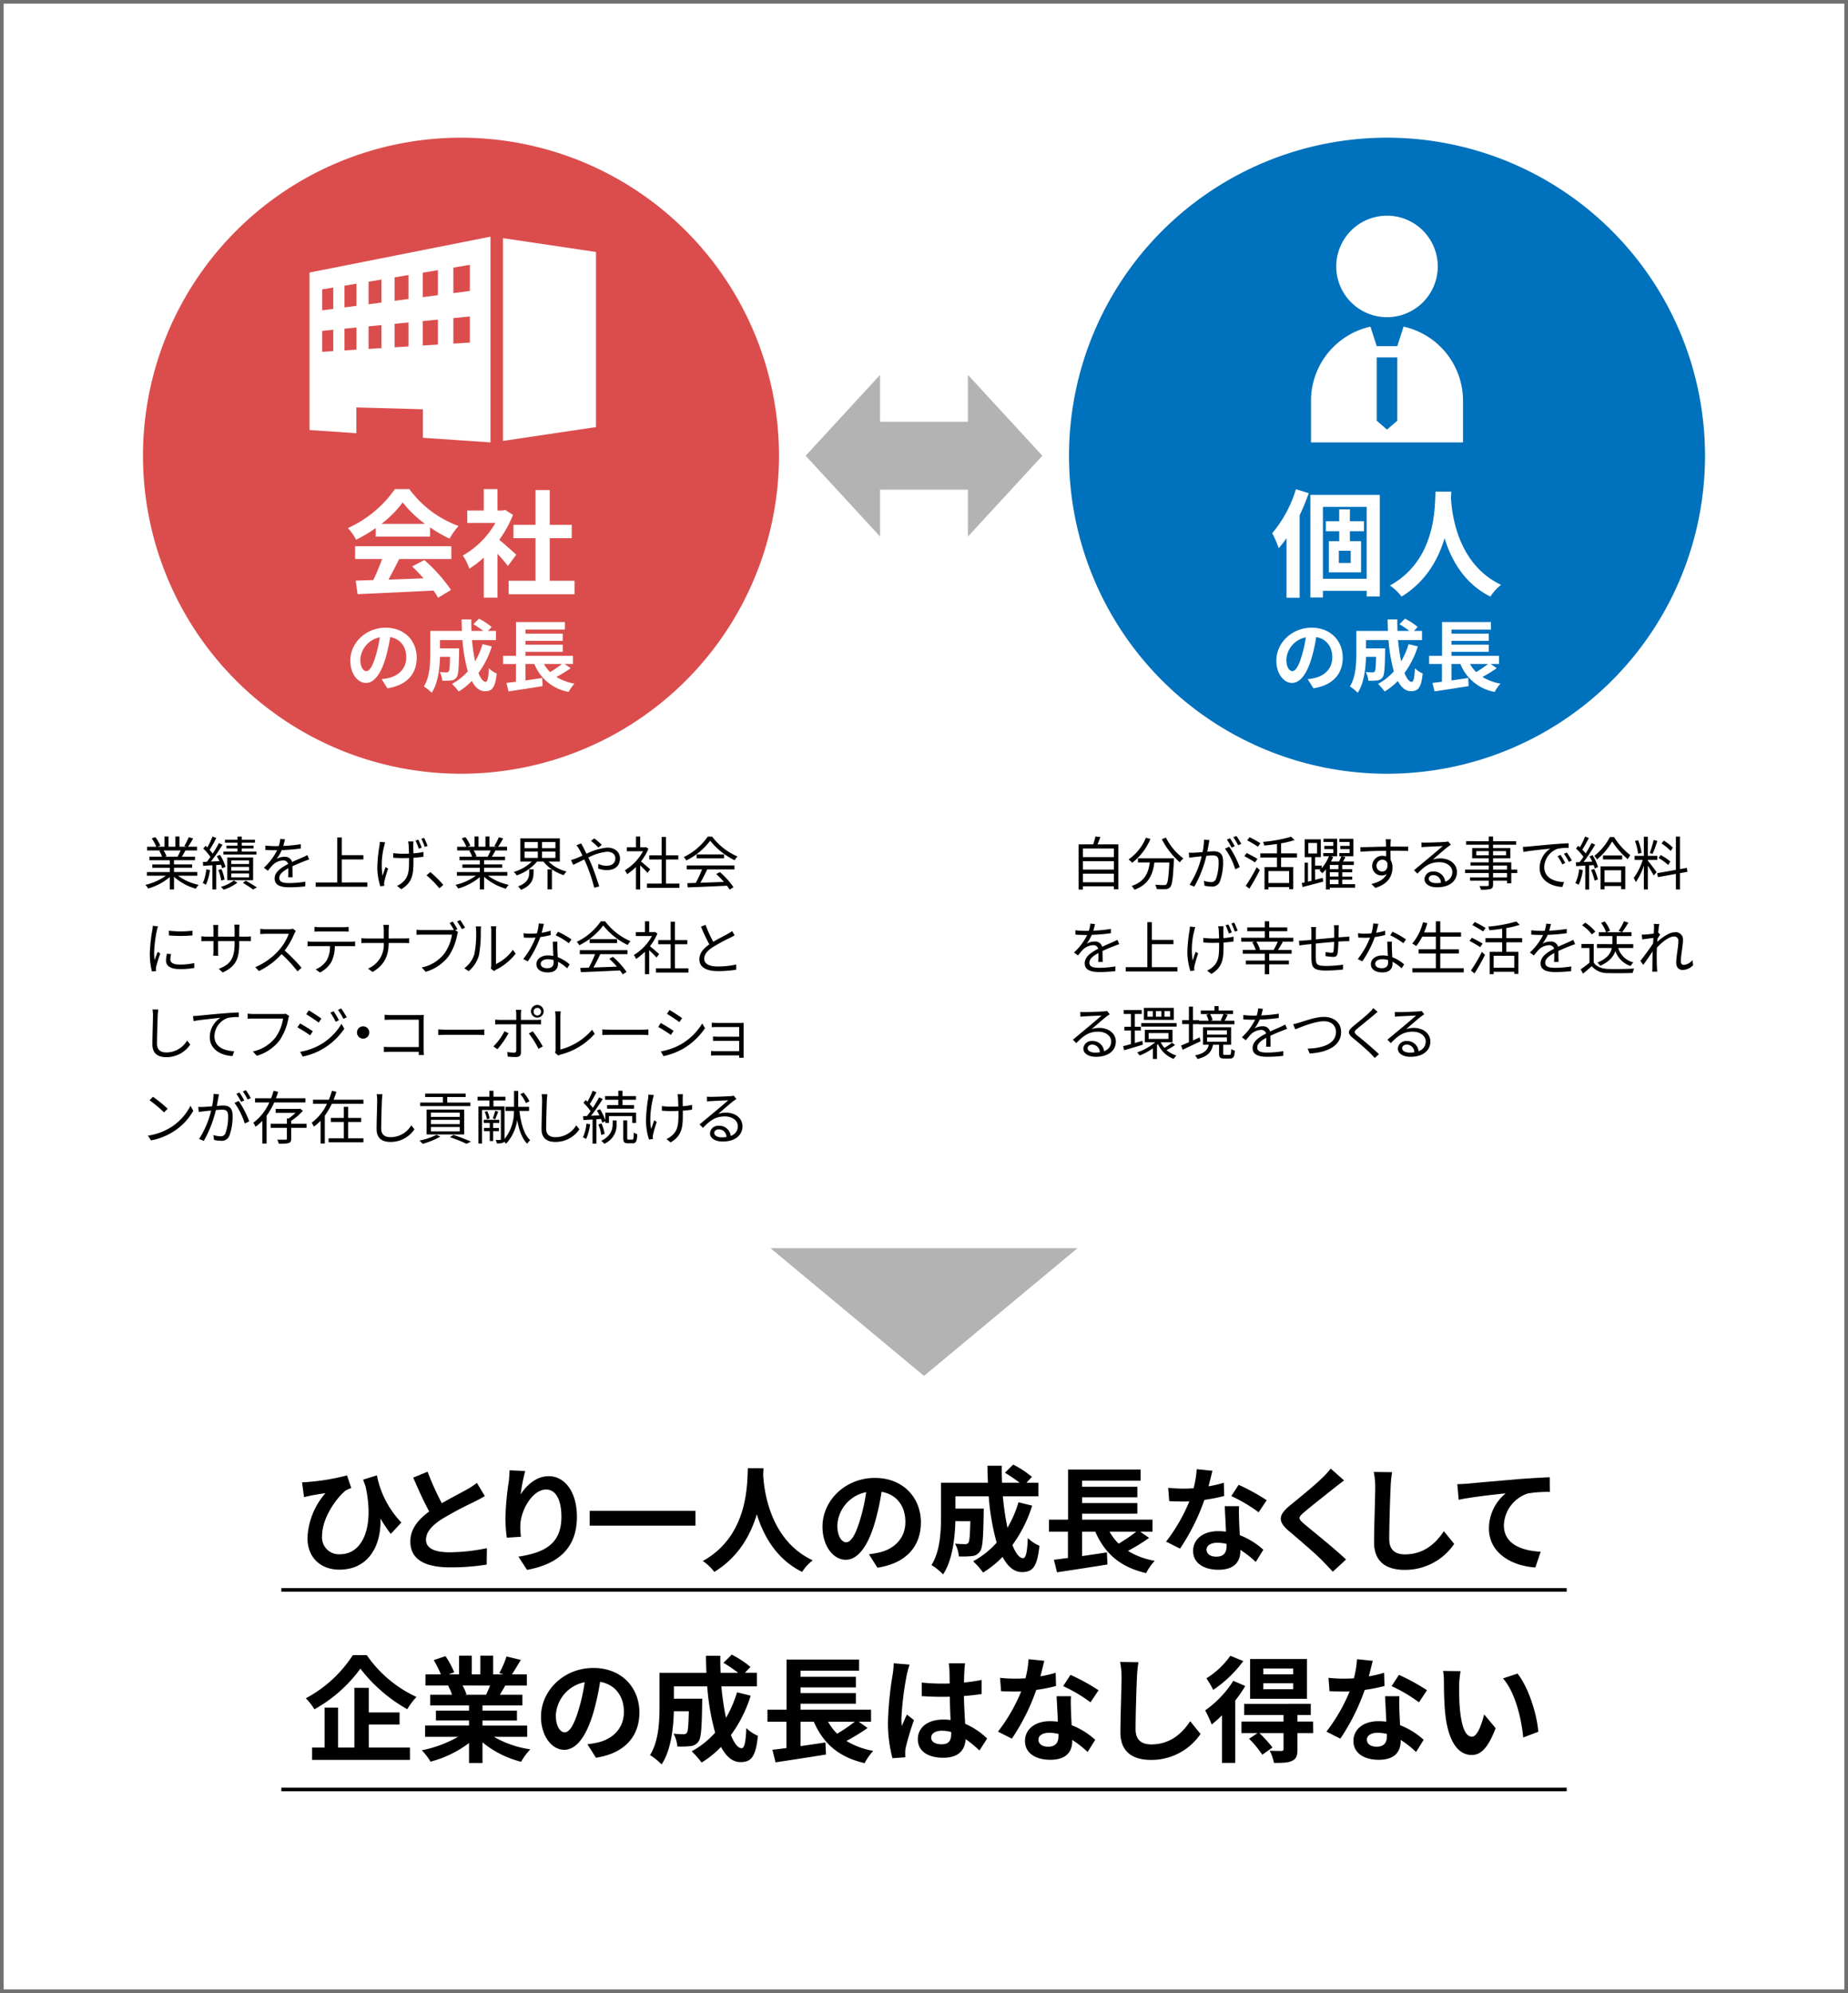 <svg xmlns="http://www.w3.org/2000/svg" xmlns:xlink="http://www.w3.org/1999/xlink" width="510" height="550" viewBox="0 0 510 550">
  <defs>
    <clipPath id="clip-path">
      <rect id="長方形_294" data-name="長方形 294" width="431.081" height="456.322" fill="none"/>
    </clipPath>
  </defs>
  <g id="グループ_345" data-name="グループ 345" transform="translate(-234 -4795)">
    <g id="長方形_244" data-name="長方形 244" transform="translate(234 4795)" fill="#fff" stroke="#707070" stroke-width="1">
      <rect width="510" height="550" stroke="none"/>
      <rect x="0.5" y="0.5" width="509" height="549" fill="none"/>
    </g>
    <g id="グループ_327" data-name="グループ 327" transform="translate(273.46 4833)">
      <g id="グループ_326" data-name="グループ 326" clip-path="url(#clip-path)">
        <path id="パス_3181" data-name="パス 3181" d="M343.321,175.521h0a87.76,87.76,0,1,1,87.76-87.76,87.76,87.76,0,0,1-87.76,87.76" fill="#0071bc"/>
        <path id="パス_3182" data-name="パス 3182" d="M87.76,175.521h0a87.76,87.76,0,1,1,87.76-87.76,87.76,87.76,0,0,1-87.76,87.76" fill="#db4d4d"/>
        <path id="パス_3183" data-name="パス 3183" d="M64.226,107.726a37.136,37.136,0,0,1-5.426,3.21,14.863,14.863,0,0,0-2.247-3.21,31.671,31.671,0,0,0,12.97-10.755H73.5a29.372,29.372,0,0,0,13.58,10.177,19.8,19.8,0,0,0-2.472,3.5,38.656,38.656,0,0,1-5.393-3.114v2.537H64.226Zm-5.683,5.008H85.094v3.531H70.711c-.931,1.894-1.991,3.885-2.954,5.683,3.082-.1,6.389-.225,9.664-.353a38.4,38.4,0,0,0-3.146-3.275l3.371-1.766A43.235,43.235,0,0,1,85,124.805l-3.563,2.151a17.069,17.069,0,0,0-1.284-1.99c-7.545.417-15.475.738-20.933.995l-.513-3.724,4.848-.161a61.582,61.582,0,0,0,2.439-5.811H58.543Zm19.295-6.164a31.261,31.261,0,0,1-6.164-5.939A29.165,29.165,0,0,1,65.8,106.57Z" fill="#fff"/>
        <path id="パス_3184" data-name="パス 3184" d="M100.7,118.192c-.674-.9-1.766-2.183-2.857-3.371v12.1H94.052V115.848a26.515,26.515,0,0,1-3.98,3.082,15.327,15.327,0,0,0-1.8-3.627,24.145,24.145,0,0,0,8.989-8.99h-7.77v-3.435h4.559V96.971h3.789v5.907h1.444l.675-.16,2.151,1.38a31.131,31.131,0,0,1-3.788,6.87c1.541,1.253,4.012,3.468,4.687,4.11Zm18.4,4.077v3.725H100.923v-3.725h7.416v-11.75h-6.1v-3.692h6.1v-9.6h3.917v9.6h6.067v3.692h-6.067v11.75Z" fill="#fff"/>
        <path id="パス_3185" data-name="パス 3185" d="M65.866,149.433c.814-.107,1.414-.214,1.97-.342,2.719-.643,4.817-2.591,4.817-5.673,0-2.933-1.584-5.117-4.432-5.609a45.9,45.9,0,0,1-1.263,5.759c-1.262,4.281-3.1,6.893-5.416,6.893-2.333,0-4.324-2.591-4.324-6.166,0-4.881,4.26-9.076,9.762-9.076,5.245,0,8.563,3.66,8.563,8.284,0,4.453-2.74,7.622-8.092,8.435Zm-1.648-6.422a33.986,33.986,0,0,0,1.135-5.138,6.647,6.647,0,0,0-5.374,6.144c0,2.141.857,3.19,1.649,3.19.878,0,1.734-1.327,2.59-4.2" fill="#fff"/>
        <path id="パス_3186" data-name="パス 3186" d="M96.262,140.378a24.876,24.876,0,0,1-3.682,7.343c.62,1.541,1.306,2.441,1.991,2.441.513,0,.77-1.071.878-3.747a6.9,6.9,0,0,0,2.162,1.434c-.407,3.961-1.264,4.9-3.254,4.9-1.5,0-2.677-1.071-3.618-2.826a18.1,18.1,0,0,1-3.619,2.911,16.847,16.847,0,0,0-1.84-2.1,16.369,16.369,0,0,0,4.367-3.467,44.212,44.212,0,0,1-1.477-8.628H81.961v2.291h5.288s-.021.663-.021.963c-.065,4.5-.193,6.4-.685,7.022a2.01,2.01,0,0,1-1.478.856,16.712,16.712,0,0,1-2.462.064,5.757,5.757,0,0,0-.706-2.376c.771.064,1.5.086,1.841.086a.692.692,0,0,0,.642-.257c.215-.3.3-1.328.364-4.025H81.961c-.085,3.126-.535,7.3-2.29,9.912a11.212,11.212,0,0,0-2.162-1.734c1.627-2.569,1.776-6.294,1.776-9.077v-6.251H88.02c-.043-1.049-.086-2.1-.086-3.169H90.61c-.021,1.071,0,2.12.043,3.169h3.276a26.944,26.944,0,0,0-2.741-1.863l1.542-1.52a17.914,17.914,0,0,1,3.489,2.291l-1.027,1.092h2.226v2.526H90.8a50.408,50.408,0,0,0,.856,5.866,21.693,21.693,0,0,0,2.055-4.753Z" fill="#fff"/>
        <path id="パス_3187" data-name="パス 3187" d="M118.029,146.394a36.014,36.014,0,0,1-3.939,2.419,14.169,14.169,0,0,0,4.988,1.841,11.281,11.281,0,0,0-1.605,2.291,12.58,12.58,0,0,1-9.463-7.707h-2.462v4.538c1.5-.214,3.083-.449,4.624-.685l.108,2.248c-3.276.535-6.808,1.07-9.4,1.456l-.578-2.334c.771-.085,1.649-.214,2.612-.321v-4.9H99.383V142.99h3.553v-9.334h13.509v2.077h-10.9v1.134h10.3v1.97h-10.3v1.07h10.3v1.97h-10.3v1.113h13.123v2.248h-2.29Zm-7.364-1.156a10.2,10.2,0,0,0,1.691,2.226,30.2,30.2,0,0,0,3.276-2.226Z" fill="#fff"/>
        <path id="パス_3188" data-name="パス 3188" d="M9.668,203.656a14.643,14.643,0,0,0,5.714,2.529,4.278,4.278,0,0,0-.8,1.056,15.106,15.106,0,0,1-6.019-3.281v3.489H7.395V204.04a16.082,16.082,0,0,1-5.97,3.153,5.1,5.1,0,0,0-.769-1.008,15.436,15.436,0,0,0,5.651-2.529H1.072v-1.008H7.395v-1.185H2.577v-.912H7.395v-1.169H1.777v-.976H5.266a6.724,6.724,0,0,0-.784-1.6l.56-.112H1.136v-1.024H3.682a12.513,12.513,0,0,0-1.265-2.321l1.008-.336a10.974,10.974,0,0,1,1.361,2.353l-.816.3H5.938v-2.833H7.043v2.833h1.9v-2.833h1.12v2.833h1.937l-.593-.192a18.23,18.23,0,0,0,1.217-2.433l1.217.32a22.569,22.569,0,0,1-1.409,2.305h2.481v1.024h-3.2c-.321.608-.673,1.233-.993,1.713h3.634v.976h-5.8v1.169h5.01v.912H8.563v1.185h6.419v1.008Zm-3.986-6.963a6.189,6.189,0,0,1,.8,1.6l-.512.112H9.732l-.16-.048a14.643,14.643,0,0,0,.816-1.665Z"/>
        <path id="パス_3189" data-name="パス 3189" d="M18.481,202.087a14.627,14.627,0,0,1-1.105,4.066,4.116,4.116,0,0,0-.88-.433,12.53,12.53,0,0,0,.977-3.809Zm1.728-1.377v6.739H19.153v-6.674c-.928.064-1.808.111-2.561.159l-.064-1.072,1.1-.047c.32-.4.656-.849.992-1.328a14.466,14.466,0,0,0-1.985-2.322l.64-.752c.16.143.321.288.481.449a23.2,23.2,0,0,0,1.424-3.01l1.041.385a30.317,30.317,0,0,1-1.841,3.3,11.188,11.188,0,0,1,.864,1.023,32.705,32.705,0,0,0,1.713-2.9l.993.465a52.947,52.947,0,0,1-3.2,4.625l2.353-.112c-.224-.479-.48-.96-.72-1.376l.864-.352a14.164,14.164,0,0,1,1.537,3.281l-.945.432a6.355,6.355,0,0,0-.32-.991ZM21.586,205a12.806,12.806,0,0,0-.8-2.9l.864-.257a12.673,12.673,0,0,1,.865,2.882Zm4.466.576a12.29,12.29,0,0,1-3.794,1.937,5.865,5.865,0,0,0-.768-.768,10.78,10.78,0,0,0,3.57-1.761Zm5.25-7.762H22.194V197h3.89v-.863H23.043v-.768h3.041v-.833H22.626v-.8h3.458v-.881h1.185v.881H30.9v.8H27.269v.833H30.5v.768H27.269V197H31.3Zm-8.035.816H30.39V204.9H23.267Zm1.088,1.808h4.914v-1.007H24.355Zm0,1.825h4.914v-1.041H24.355Zm0,1.841h4.914v-1.072H24.355Zm4.018.928c1.072.608,2.305,1.345,3.057,1.857l-1.04.576c-.641-.48-1.793-1.232-2.817-1.841Z"/>
        <path id="パス_3190" data-name="パス 3190" d="M40.051,204.073c.048-.608.064-1.633.064-2.465-1.472.8-2.5,1.616-2.5,2.657,0,1.248,1.233,1.424,2.865,1.424a27.919,27.919,0,0,0,4.322-.384l-.032,1.3a40.838,40.838,0,0,1-4.338.256c-2.273,0-4.1-.48-4.1-2.417,0-1.873,1.888-3.057,3.729-4.018a1.34,1.34,0,0,0-1.424-.976,4.222,4.222,0,0,0-2.738,1.168c-.448.433-.9,1.025-1.44,1.665l-1.088-.816a16.789,16.789,0,0,0,3.649-4.834H36.37c-.673,0-1.745-.032-2.61-.1v-1.2c.849.1,1.954.16,2.674.16.336,0,.672,0,1.04-.016a8.543,8.543,0,0,0,.4-1.968l1.313.111c-.112.449-.256,1.105-.48,1.825a42.537,42.537,0,0,0,4.849-.48l-.015,1.185a49.009,49.009,0,0,1-5.251.448,11.376,11.376,0,0,1-1.424,2.433,4.487,4.487,0,0,1,2.193-.592,1.991,1.991,0,0,1,2.1,1.44c1.089-.512,2.049-.9,2.882-1.281.48-.208.864-.4,1.312-.624l.513,1.2c-.4.112-.977.336-1.393.5-.9.352-2.033.817-3.233,1.377.016.912.032,2.256.048,3.025Z"/>
        <path id="パス_3191" data-name="パス 3191" d="M61.91,205.513V206.7H47.648v-1.185h5.97V193.092h1.249v4.9h5.955v1.184H54.867v6.339Z"/>
        <path id="パス_3192" data-name="パス 3192" d="M66.834,194.452c-.08.289-.208.721-.272,1.025a20.535,20.535,0,0,0-.449,8.195c.225-.656.544-1.617.832-2.4l.705.432a35.386,35.386,0,0,0-1.024,3.506,2.708,2.708,0,0,0-.08.7c.016.144.031.368.047.528l-1.1.144a18.346,18.346,0,0,1-.832-5.026,40.667,40.667,0,0,1,.608-6.21,6.287,6.287,0,0,0,.08-1.041Zm7.827-.24a5.9,5.9,0,0,0-.064.929c-.016.352.016,1.392.032,2.352a18.542,18.542,0,0,0,2.769-.4v1.328c-.768.128-1.729.224-2.753.288v.448c0,3.65-.016,6.243-3.362,8.228l-1.184-.929a5.7,5.7,0,0,0,1.553-.992c1.7-1.473,1.776-3.266,1.776-6.307v-.384c-.608.016-1.216.032-1.808.032-.753,0-1.873-.048-2.561-.1v-1.281a20.079,20.079,0,0,0,2.545.177c.576,0,1.184-.016,1.808-.032-.032-.977-.064-2.017-.1-2.433a6.552,6.552,0,0,0-.16-.929Zm1.456,2a22.1,22.1,0,0,0-.9-2.257l.768-.24a20.539,20.539,0,0,1,.929,2.209Zm1.473-2.993c.3.592.7,1.568.96,2.209l-.8.272a16.451,16.451,0,0,0-.929-2.225Z"/>
        <path id="パス_3193" data-name="パス 3193" d="M81.794,207.13a25.7,25.7,0,0,0-3.537-3.569l1.04-.913a29.975,29.975,0,0,1,3.585,3.553Z"/>
        <path id="パス_3194" data-name="パス 3194" d="M95.237,203.656a14.63,14.63,0,0,0,5.714,2.529,4.282,4.282,0,0,0-.8,1.056,15.109,15.109,0,0,1-6.018-3.281v3.489H92.964V204.04a16.087,16.087,0,0,1-5.971,3.153,5.1,5.1,0,0,0-.768-1.008,15.436,15.436,0,0,0,5.651-2.529H86.641v-1.008h6.323v-1.185H88.146v-.912h4.818v-1.169H87.345v-.976h3.49a6.767,6.767,0,0,0-.785-1.6l.56-.112H86.7v-1.024h2.547a12.581,12.581,0,0,0-1.266-2.321l1.008-.336a10.932,10.932,0,0,1,1.361,2.353l-.816.3h1.969v-2.833h1.1v2.833h1.906v-2.833h1.119v2.833h1.938l-.594-.192a18.236,18.236,0,0,0,1.218-2.433l1.216.32a22.752,22.752,0,0,1-1.408,2.305h2.481v1.024h-3.2c-.32.608-.672,1.233-.992,1.713h3.633v.976H94.132v1.169h5.01v.912h-5.01v1.185h6.418v1.008Zm-3.986-6.963a6.152,6.152,0,0,1,.8,1.6l-.512.112H95.3l-.159-.048a14.81,14.81,0,0,0,.815-1.665Z"/>
        <path id="パス_3195" data-name="パス 3195" d="M111.909,199.751A10.882,10.882,0,0,0,116.9,202.5a4.28,4.28,0,0,0-.784,1.008,12.346,12.346,0,0,1-3.265-1.6v5.523h-1.217V201.9h1.185a10.549,10.549,0,0,1-2.305-2.144h-1.761a12.826,12.826,0,0,1-5.618,3.825,5.2,5.2,0,0,0-.8-.976,11.9,11.9,0,0,0,4.977-2.849h-3.185v-6.387h10.917v6.387Zm-5.33,2.144h1.2v.977c0,1.52-.368,3.441-3.458,4.69a4.59,4.59,0,0,0-.816-.944c2.785-1.041,3.074-2.594,3.074-3.794Zm-1.281-5.826h3.666v-1.7H105.3Zm0,2.673h3.666v-1.729H105.3Zm8.531-4.37h-3.7v1.7h3.7Zm0,2.641h-3.7v1.729h3.7Z"/>
        <path id="パス_3196" data-name="パス 3196" d="M120.93,194.74c.128.257.4.769.56,1.041.272.528.592,1.168.912,1.825a15.993,15.993,0,0,1,5.7-1.7c2.193,0,3.537,1.264,3.537,2.993,0,1.825-1.168,3.217-3.649,3.217a7.088,7.088,0,0,1-2.369-.448l.048-1.28a5.254,5.254,0,0,0,2.241.528c1.744,0,2.449-.944,2.449-2.065,0-.96-.736-1.809-2.305-1.809a14.324,14.324,0,0,0-5.154,1.6c.208.432.416.88.608,1.313.864,1.952,1.857,4.914,2.4,6.658l-1.377.368a46.732,46.732,0,0,0-2.16-6.5c-.193-.448-.4-.9-.593-1.313-1.216.592-2.321,1.169-3.041,1.489l-.624-1.313c.464-.128,1.024-.32,1.312-.432.529-.208,1.169-.5,1.857-.8a17.136,17.136,0,0,0-.9-1.745,10.065,10.065,0,0,0-.769-1.121Zm4.754,1.137a18.67,18.67,0,0,0-2.065-1.841l.928-.672a19.454,19.454,0,0,1,2.065,1.792Z"/>
        <path id="パス_3197" data-name="パス 3197" d="M139.235,202.856c-.416-.464-1.3-1.36-2.016-2.033v6.627H136.05v-6.195a15.815,15.815,0,0,1-2.449,1.985,5.382,5.382,0,0,0-.624-1.072,13.892,13.892,0,0,0,5.01-5.251h-4.45v-1.088h2.513v-2.977h1.169v2.977h1.392l.208-.048.673.448a14.892,14.892,0,0,1-2.065,3.49c.736.592,2.145,1.824,2.545,2.176Zm8.82,2.977V207h-8.964v-1.168h4.05V199.19h-3.425v-1.152h3.425v-5.074h1.185v5.074h3.409v1.152h-3.409v6.643Z"/>
        <path id="パス_3198" data-name="パス 3198" d="M157.076,192.868a17.243,17.243,0,0,0,6.979,5.474,6.374,6.374,0,0,0-.768,1.056A19.619,19.619,0,0,1,156.532,194a18.311,18.311,0,0,1-6.611,5.459,3.725,3.725,0,0,0-.688-.945,16.823,16.823,0,0,0,6.627-5.65Zm-7.011,7.955h13.158v1.1h-7.507c-.561,1.184-1.249,2.561-1.889,3.681,1.985-.064,4.241-.144,6.483-.24a24.756,24.756,0,0,0-2.113-2.161l1.008-.544a21.3,21.3,0,0,1,3.762,4.178l-1.073.656a10.014,10.014,0,0,0-.736-1.073c-3.922.193-8.067.368-10.8.464l-.161-1.168c.689-.016,1.489-.032,2.353-.064a30.07,30.07,0,0,0,1.729-3.729h-4.21Zm10.292-1.953h-7.571v-1.089h7.571Z"/>
        <path id="パス_3199" data-name="パス 3199" d="M4.146,217.614c-.1.272-.24.784-.3,1.072a36.376,36.376,0,0,0-.768,6.067A16.568,16.568,0,0,0,3.2,226.93c.272-.721.625-1.649.881-2.273l.688.512a34.415,34.415,0,0,0-1.12,3.553,3.954,3.954,0,0,0-.08.705l.048.56-1.153.08a19.865,19.865,0,0,1-.576-5.091,44.06,44.06,0,0,1,.7-6.354A9.476,9.476,0,0,0,2.7,217.5ZM7.764,225.3a5.837,5.837,0,0,0-.208,1.456c0,.721.479,1.425,2.656,1.425a17.241,17.241,0,0,0,3.922-.416l.016,1.344a21.059,21.059,0,0,1-3.954.321c-2.657,0-3.841-.881-3.841-2.369a9.183,9.183,0,0,1,.256-1.873Zm-.625-6.467a27.722,27.722,0,0,0,6.515,0v1.312a39.837,39.837,0,0,1-6.5,0Z"/>
        <path id="パス_3200" data-name="パス 3200" d="M28.325,220.479a11.228,11.228,0,0,0,1.457-.08v1.345c-.16-.016-.752-.049-1.457-.049H26.564v.561c0,4.273-.912,6.466-4.577,8.1l-1.073-1.008c2.913-1.121,4.37-2.5,4.37-6.979V221.7H20.722v2.594c0,.592.048,1.3.064,1.456H19.378c.015-.16.064-.848.064-1.456V221.7H17.729c-.7,0-1.425.049-1.617.064v-1.392a11.826,11.826,0,0,0,1.617.112h1.713V218.43c0-.512-.049-1.008-.064-1.168H20.8a9.876,9.876,0,0,0-.08,1.168v2.049h4.562v-2a8.92,8.92,0,0,0-.08-1.312h1.44a12.41,12.41,0,0,0-.08,1.312v2Z"/>
        <path id="パス_3201" data-name="パス 3201" d="M42.182,218.91a4.6,4.6,0,0,0-.4.705,20.245,20.245,0,0,1-2.689,4.69,45.9,45.9,0,0,1,4.673,4.769l-1.12.977a36.835,36.835,0,0,0-4.4-4.753A20.283,20.283,0,0,1,32,229.971L30.977,228.9a18.269,18.269,0,0,0,6.595-4.753,14.25,14.25,0,0,0,2.657-4.45H33.987c-.56,0-1.441.065-1.617.08v-1.457c.224.032,1.137.112,1.617.112h6.178a4.233,4.233,0,0,0,1.2-.144Z"/>
        <path id="パス_3202" data-name="パス 3202" d="M57.287,221.871a8.724,8.724,0,0,0,1.248-.079v1.328c-.352-.016-.864-.031-1.248-.031H52.933a9.679,9.679,0,0,1-.945,4.369,7.669,7.669,0,0,1-3.153,2.913l-1.184-.864a6.63,6.63,0,0,0,3.025-2.45,7.743,7.743,0,0,0,.928-3.968H46.818c-.5,0-.96,0-1.392.031v-1.328a12.815,12.815,0,0,0,1.392.079Zm-8.5-2.817c-.528,0-1.056.016-1.457.048v-1.328a13.345,13.345,0,0,0,1.441.1h6.483a11.62,11.62,0,0,0,1.488-.1V219.1c-.464-.032-1.024-.048-1.488-.048Z"/>
        <path id="パス_3203" data-name="パス 3203" d="M72.054,220.975c.528,0,1.137-.032,1.393-.064v1.36c-.256-.031-.913-.047-1.409-.047H67.8c0,3.521-1.2,6.114-4.434,8l-1.249-.929a7.163,7.163,0,0,0,4.338-7.074h-4.69c-.608,0-1.185.016-1.5.047V220.9c.319.032.9.08,1.472.08h4.722v-2.161a8.949,8.949,0,0,0-.144-1.585h1.584a15.15,15.15,0,0,0-.1,1.6v2.145Z"/>
        <path id="パス_3204" data-name="パス 3204" d="M86.166,218.7l.785.5a3.126,3.126,0,0,0-.241.8,15.905,15.905,0,0,1-2.384,5.906,12.254,12.254,0,0,1-6.307,4.274l-1.088-1.2a10.59,10.59,0,0,0,6.242-3.842,12.183,12.183,0,0,0,2.1-5.218H77.075c-.625,0-1.185.032-1.585.048v-1.409a15.652,15.652,0,0,0,1.6.1H85.11a3.63,3.63,0,0,0,.688-.047c-.336-.609-.816-1.409-1.168-1.921l.864-.368a22.79,22.79,0,0,1,1.28,2.112Zm1.393-2.8a23.413,23.413,0,0,1,1.312,2.113l-.88.384a17.7,17.7,0,0,0-1.312-2.129Z"/>
        <path id="パス_3205" data-name="パス 3205" d="M88.673,229.2a7.6,7.6,0,0,0,2.786-3.938,28.716,28.716,0,0,0,.48-6.435,5.812,5.812,0,0,0-.113-1.168H93.3c-.016.192-.08.672-.08,1.153a35.021,35.021,0,0,1-.5,6.8A8.83,8.83,0,0,1,89.874,230Zm7.331.08a3.816,3.816,0,0,0,.112-.9V218.8a7.829,7.829,0,0,0-.1-1.185h1.473a10.181,10.181,0,0,0-.064,1.185v9.235a12.14,12.14,0,0,0,4.658-3.938l.768,1.089a16.085,16.085,0,0,1-5.458,4.434,3.2,3.2,0,0,0-.544.368Z"/>
        <path id="パス_3206" data-name="パス 3206" d="M112.517,220.015a18.864,18.864,0,0,1-2.865.576,28.5,28.5,0,0,1-3.458,6.707l-1.248-.64a22.72,22.72,0,0,0,3.393-5.923q-.7.048-1.393.049c-.591,0-1.248-.017-1.84-.049l-.1-1.2a14.94,14.94,0,0,0,1.953.112c.56,0,1.152-.032,1.76-.08a12.88,12.88,0,0,0,.5-2.737l1.425.128c-.16.576-.368,1.537-.624,2.449a16.1,16.1,0,0,0,2.465-.577Zm1.857,1.841a15.187,15.187,0,0,0-.016,1.713c.016.576.08,1.616.112,2.576a10.72,10.72,0,0,1,3.281,1.985l-.688,1.089a11.054,11.054,0,0,0-2.545-1.809c.016.24.016.464.016.64,0,1.265-.833,2.3-2.785,2.3-1.745,0-3.17-.72-3.17-2.289,0-1.456,1.377-2.4,3.17-2.4a7.5,7.5,0,0,1,1.5.144c-.048-1.3-.128-2.849-.16-3.953ZM113.3,226.93a5.772,5.772,0,0,0-1.6-.224c-1.168,0-1.936.528-1.936,1.249s.592,1.232,1.825,1.232c1.3,0,1.728-.72,1.728-1.5,0-.208,0-.464-.016-.752m4.226-4.642a19.052,19.052,0,0,0-3.618-2.177l.625-.992a23.977,23.977,0,0,1,3.713,2.113Z"/>
        <path id="パス_3207" data-name="パス 3207" d="M127.556,216.254a17.251,17.251,0,0,0,6.979,5.474,6.374,6.374,0,0,0-.768,1.056,19.619,19.619,0,0,1-6.755-5.394,18.3,18.3,0,0,1-6.611,5.458,3.738,3.738,0,0,0-.688-.944,16.831,16.831,0,0,0,6.627-5.65Zm-7.011,7.955H133.7v1.1H126.2c-.561,1.185-1.249,2.561-1.889,3.682,1.985-.065,4.242-.144,6.483-.24a24.616,24.616,0,0,0-2.113-2.161l1.008-.544a21.328,21.328,0,0,1,3.762,4.177l-1.073.657a9.914,9.914,0,0,0-.736-1.073c-3.922.192-8.067.368-10.8.464l-.161-1.168c.689-.016,1.489-.032,2.353-.064a30.083,30.083,0,0,0,1.729-3.73h-4.21Zm10.292-1.953h-7.571v-1.089h7.571Z"/>
        <path id="パス_3208" data-name="パス 3208" d="M141.715,226.242c-.416-.464-1.3-1.36-2.016-2.033v6.627H138.53v-6.195a15.815,15.815,0,0,1-2.449,1.985,5.382,5.382,0,0,0-.624-1.072,13.892,13.892,0,0,0,5.01-5.251h-4.45v-1.088h2.513v-2.977H139.7v2.977h1.392l.208-.048.673.448a14.892,14.892,0,0,1-2.065,3.49c.736.592,2.145,1.824,2.545,2.176Zm8.82,2.977v1.168h-8.964v-1.168h4.05v-6.643H142.2v-1.152h3.425V216.35h1.185v5.074h3.409v1.152h-3.409v6.643Z"/>
        <path id="パス_3209" data-name="パス 3209" d="M163.27,220.1c-.352.224-.752.432-1.216.672a53.669,53.669,0,0,0-4.819,2.609c-1.472.961-2.352,2-2.352,3.2,0,1.312,1.248,2.128,3.745,2.128a23.289,23.289,0,0,0,5.074-.544V229.6a31.123,31.123,0,0,1-5.01.384c-2.977,0-5.138-.9-5.138-3.265,0-1.633,1.041-2.929,2.737-4.114a52.693,52.693,0,0,1-2.305-4.882l1.265-.512a36.377,36.377,0,0,0,2.128,4.69c1.489-.9,3.2-1.729,4.066-2.225a6.333,6.333,0,0,0,1.137-.752Z"/>
        <path id="パス_3210" data-name="パス 3210" d="M4.226,240.584c-.08.512-.128,1.072-.16,1.584-.064,1.793-.192,5.539-.192,7.908,0,1.744,1.121,2.353,2.593,2.353a6.622,6.622,0,0,0,5.7-3.282l.881,1.1a7.9,7.9,0,0,1-6.611,3.489c-2.273,0-3.841-.96-3.841-3.537,0-2.353.159-6.355.159-8.036a8.143,8.143,0,0,0-.144-1.6Z"/>
        <path id="パス_3211" data-name="パス 3211" d="M15.217,242.3c1.041-.1,4.034-.4,6.947-.64,1.729-.144,3.217-.224,4.274-.272v1.28a13.163,13.163,0,0,0-3.106.257,5.521,5.521,0,0,0-3.617,4.994c0,3.105,2.881,4.081,5.458,4.177l-.464,1.329c-2.929-.112-6.275-1.681-6.275-5.218a6.384,6.384,0,0,1,2.946-5.346c-1.393.16-5.715.576-7.427.928l-.144-1.409c.608-.016,1.1-.048,1.408-.08"/>
        <path id="パス_3212" data-name="パス 3212" d="M40.342,242.36a3.383,3.383,0,0,0-.24.8,15.915,15.915,0,0,1-2.385,5.906,12.24,12.24,0,0,1-6.307,4.29l-1.088-1.2a10.676,10.676,0,0,0,6.242-3.858,11.969,11.969,0,0,0,2.1-5.217H30.482c-.64,0-1.184.031-1.6.048V241.72c.448.048,1.073.1,1.6.1h8.035a3.285,3.285,0,0,0,.848-.08Z"/>
        <path id="パス_3213" data-name="パス 3213" d="M46.867,246.587l-.736,1.119a35.366,35.366,0,0,0-3.505-2.192l.72-1.088c.944.512,2.817,1.664,3.521,2.161m1.857,3.824a16.355,16.355,0,0,0,6.066-5.873l.769,1.329a18.2,18.2,0,0,1-11.461,7.7l-.736-1.3a17.355,17.355,0,0,0,5.362-1.857m.512-7.33-.752,1.105c-.769-.592-2.513-1.745-3.441-2.29l.72-1.072c.944.528,2.785,1.761,3.473,2.257m4.85.463-.912.418a16.142,16.142,0,0,0-1.457-2.513l.88-.386a23.679,23.679,0,0,1,1.489,2.481m2.145-.8-.913.417a19,19,0,0,0-1.52-2.481l.9-.384a22.81,22.81,0,0,1,1.537,2.448"/>
        <path id="パス_3214" data-name="パス 3214" d="M60.756,245.225a1.7,1.7,0,1,1-1.7,1.7,1.687,1.687,0,0,1,1.7-1.7"/>
        <path id="パス_3215" data-name="パス 3215" d="M76.086,253.149c.016-.176.016-.512.032-.9H68.291c-.657,0-1.377.032-1.809.063v-1.44c.416.032,1.1.08,1.777.08h7.859V243.4H68.451c-.593,0-1.377.032-1.761.048v-1.425a16.169,16.169,0,0,0,1.745.1h7.891c.384,0,.864-.016,1.185-.033-.016.369-.049.865-.049,1.249V251.6c0,.576.049,1.3.064,1.553Z"/>
        <path id="パス_3216" data-name="パス 3216" d="M81.474,246.074c.48.032,1.329.08,2.225.08H92.47c.8,0,1.377-.048,1.729-.08v1.568c-.32-.016-.993-.08-1.713-.08H83.7c-.881,0-1.729.033-2.225.08Z"/>
        <path id="パス_3217" data-name="パス 3217" d="M100.882,247.13a23.836,23.836,0,0,1-3.073,4.4l-1.1-.752a17.124,17.124,0,0,0,3.057-4.194Zm3.426-2.465v7.747c0,.849-.417,1.281-1.377,1.281-.672,0-1.633-.048-2.273-.112l-.128-1.28a11.838,11.838,0,0,0,1.857.191c.432,0,.624-.191.624-.608v-7.219h-4.45c-.48,0-.928.016-1.36.048v-1.344a11.968,11.968,0,0,0,1.36.08h4.45V241.8a5.8,5.8,0,0,0-.112-1.136h1.5a7.594,7.594,0,0,0-.1,1.152v1.633h4.225a9.18,9.18,0,0,0,1.313-.08V244.7c-.432-.032-.912-.032-1.3-.032Zm3.265,1.937a34.277,34.277,0,0,1,2.769,4.178l-1.185.656a26.581,26.581,0,0,0-2.673-4.258Zm-.5-5.426a1.753,1.753,0,1,1,3.5,0,1.753,1.753,0,0,1-3.5,0m.736,0a1.017,1.017,0,1,0,2.033,0,1.017,1.017,0,1,0-2.033,0"/>
        <path id="パス_3218" data-name="パス 3218" d="M113.7,252.492a1.759,1.759,0,0,0,.16-.784v-9.155a12.311,12.311,0,0,0-.128-1.457H115.3a10.35,10.35,0,0,0-.112,1.457v9.075a17.269,17.269,0,0,0,8.755-5.459l.721,1.121a18.626,18.626,0,0,1-9.364,5.715,2.291,2.291,0,0,0-.672.287Z"/>
        <path id="パス_3219" data-name="パス 3219" d="M126.754,246.074c.48.032,1.329.08,2.225.08h8.771c.8,0,1.377-.048,1.729-.08v1.568c-.32-.016-.993-.08-1.713-.08h-8.787c-.881,0-1.729.033-2.225.08Z"/>
        <path id="パス_3220" data-name="パス 3220" d="M146.421,246.474l-.736,1.121a35.11,35.11,0,0,0-3.49-2.193l.7-1.088c.961.512,2.818,1.648,3.522,2.16m1.857,3.81a16.337,16.337,0,0,0,6.066-5.858l.768,1.312a18.807,18.807,0,0,1-6.146,5.731,19.929,19.929,0,0,1-5.314,1.984l-.737-1.312a16.955,16.955,0,0,0,5.363-1.857m.512-7.315-.752,1.088c-.769-.576-2.5-1.728-3.442-2.273l.72-1.072c.945.528,2.786,1.745,3.474,2.257"/>
        <path id="パス_3221" data-name="パス 3221" d="M164.518,253.9c.016-.144.016-.4.016-.656h-6.451c-.5,0-1.056.031-1.312.048v-1.281a12.176,12.176,0,0,0,1.312.064h6.451v-2.849h-5.778c-.561,0-1.121.016-1.441.032v-1.233c.3.017.88.064,1.425.064h5.794v-2.672H158.6c-.416,0-1.345.031-1.633.047v-1.248c.3.032,1.217.064,1.633.064h6.194c.352,0,.769-.016.977-.032-.017.176-.017.512-.017.817v7.971c0,.256.017.64.033.864Z"/>
        <path id="パス_3222" data-name="パス 3222" d="M7.763,273.046a15.093,15.093,0,0,0,5.347-5.89l.768,1.36A15.981,15.981,0,0,1,8.5,274.2a17.264,17.264,0,0,1-6.291,2.5l-.848-1.313a16.514,16.514,0,0,0,6.4-2.337m-.944-5.075L5.81,268.98a33.246,33.246,0,0,0-3.985-3.345l.912-.976a35.078,35.078,0,0,1,4.082,3.312"/>
        <path id="パス_3223" data-name="パス 3223" d="M20.979,264c-.064.306-.144.625-.193.946-.095.463-.239,1.392-.416,2.241.737-.064,1.393-.112,1.777-.112,1.425,0,2.577.559,2.577,2.705a15.248,15.248,0,0,1-.912,5.713,2.241,2.241,0,0,1-2.321,1.313,9.687,9.687,0,0,1-1.873-.224l-.208-1.36a7.222,7.222,0,0,0,1.953.351,1.325,1.325,0,0,0,1.377-.816,13.161,13.161,0,0,0,.751-4.834c0-1.44-.656-1.7-1.68-1.7-.384,0-1.008.048-1.7.112a31.885,31.885,0,0,1-3.33,8.5l-1.3-.528a25.133,25.133,0,0,0,3.329-7.844c-.832.081-1.585.161-2,.209-.384.047-1.024.112-1.425.192l-.128-1.393c.5.017.9.017,1.409,0,.528-.015,1.441-.1,2.4-.176a17.355,17.355,0,0,0,.4-3.442Zm5.442,1.81a26.85,26.85,0,0,1,2.9,5.634l-1.232.608a19.22,19.22,0,0,0-2.834-5.7Zm.656.255a19.67,19.67,0,0,0-1.3-2.224l.848-.352a22.9,22.9,0,0,1,1.328,2.192Zm1.809-.656a17.91,17.91,0,0,0-1.329-2.209l.849-.351a20.946,20.946,0,0,1,1.344,2.177Z"/>
        <path id="パス_3224" data-name="パス 3224" d="M36.21,266.227a18.9,18.9,0,0,1-2.1,3.666v7.683H32.929V271.3a12.008,12.008,0,0,1-1.856,1.633,5.754,5.754,0,0,0-.641-1.089,14.191,14.191,0,0,0,4.434-5.618H30.929v-1.152h4.433a21.46,21.46,0,0,0,.689-2.081l1.248.32c-.176.592-.384,1.185-.608,1.761h8.147v1.152Zm8.932,7.011H40.9v2.977c0,.689-.144,1.024-.672,1.217a11.524,11.524,0,0,1-2.769.176,4.869,4.869,0,0,0-.384-1.12c1.072.031,2,.015,2.289.015s.352-.079.352-.3v-2.961H35.25v-1.121h4.466v-1.472h.464a11.667,11.667,0,0,0,1.9-1.553H36.611V268.02h6.514l.241-.08.768.576A15.909,15.909,0,0,1,40.9,271.3v.816h4.242Z"/>
        <path id="パス_3225" data-name="パス 3225" d="M60.838,265.474v1.137H52.114a20.768,20.768,0,0,1-1.937,3.265v7.683H49.009v-6.274a11.968,11.968,0,0,1-1.857,1.617,5.005,5.005,0,0,0-.608-1.073,13.733,13.733,0,0,0,4.226-5.218H46.928v-1.137H51.3a21.625,21.625,0,0,0,.848-2.48l1.217.3c-.209.72-.48,1.456-.769,2.176Zm-4.226,10.645h4.226v1.12h-9.62v-1.12h4.209v-4.5H51.842V270.5h3.585v-3.057h1.185V270.5h3.6v1.121h-3.6Z"/>
        <path id="パス_3226" data-name="パス 3226" d="M66.1,263.97c-.08.512-.128,1.072-.16,1.584-.064,1.793-.192,5.539-.192,7.908,0,1.744,1.121,2.353,2.593,2.353a6.622,6.622,0,0,0,5.7-3.282l.881,1.105a7.9,7.9,0,0,1-6.611,3.489c-2.273,0-3.841-.96-3.841-3.537,0-2.353.159-6.355.159-8.036a8.143,8.143,0,0,0-.144-1.6Z"/>
        <path id="パス_3227" data-name="パス 3227" d="M82.067,275.654a22.1,22.1,0,0,1-4.881,2,11.828,11.828,0,0,0-.881-.912A17.68,17.68,0,0,0,81,275.158Zm8.291-8.419H76.5v-.977h6.275v-1.52h-4.9v-.961H89.046v.961H83.972v1.52h6.386Zm-12.084.96H88.646v6.867H78.274Zm1.184,2.017h7.956v-1.184H79.458Zm0,1.985h7.956v-1.184H79.458Zm0,2.017h7.956V273H79.458Zm6.211.976a49.161,49.161,0,0,1,4.85,1.857l-1.249.592a40.743,40.743,0,0,0-4.546-1.824Z"/>
        <path id="パス_3228" data-name="パス 3228" d="M103.877,268.564c.448,3.505,1.3,6.531,2.978,8.083a5.432,5.432,0,0,0-.833.976c-1.409-1.44-2.241-3.745-2.753-6.546a12.225,12.225,0,0,1-3.057,6.53,5.789,5.789,0,0,0-.544-.544.952.952,0,0,1-.321.288,4.6,4.6,0,0,1-1.7.161,4.535,4.535,0,0,0-.3-.945c.544.016,1.04.016,1.2,0,.16,0,.224-.048.224-.208v-8.052h-5.2v9.252h-.992V267.315H95.6v-1.633H92.337v-1.024H95.6V263.01h1.12v1.648h3.3v1.024h-3.3v1.633h3.057v9a11.963,11.963,0,0,0,2.594-7.747h-2.321v-1.121H102.4v-4.417h1.152v4.417h2.993v1.121Zm-7.235,5.6v2.721H95.7v-2.721H94.1v-.9h1.6v-1.377H94.049V271h4.274v.9H96.642v1.377h1.585v.9Zm-1.648-5.538a7.18,7.18,0,0,1,.656,2.017l-.72.223a7.867,7.867,0,0,0-.641-2.048Zm3.041.144c-.288.72-.576,1.536-.832,2.081l-.657-.224a20.1,20.1,0,0,0,.657-2.1Zm7.635-2.385a9.755,9.755,0,0,0-1.537-2.449l.912-.416a10.491,10.491,0,0,1,1.617,2.4Z"/>
        <path id="パス_3229" data-name="パス 3229" d="M111.619,263.97c-.08.512-.128,1.072-.16,1.584-.064,1.793-.192,5.539-.192,7.908,0,1.744,1.121,2.353,2.593,2.353a6.622,6.622,0,0,0,5.7-3.282l.881,1.105a7.9,7.9,0,0,1-6.611,3.489c-2.273,0-3.841-.96-3.841-3.537,0-2.353.159-6.355.159-8.036a8.143,8.143,0,0,0-.144-1.6Z"/>
        <path id="パス_3230" data-name="パス 3230" d="M123.393,272.245a14.663,14.663,0,0,1-1.1,4.066,4.09,4.09,0,0,0-.88-.432,12.508,12.508,0,0,0,.976-3.81Zm1.729-1.377v6.739h-1.056v-6.674l-2.513.159-.112-1.072,1.1-.048c.32-.4.656-.848.992-1.328a14.451,14.451,0,0,0-1.984-2.321l.64-.753c.16.145.32.289.48.449a23,23,0,0,0,1.424-3.01l1.041.385a30.058,30.058,0,0,1-1.841,3.3,11.057,11.057,0,0,1,.865,1.025,33.224,33.224,0,0,0,1.712-2.9l1.009.464a52.779,52.779,0,0,1-3.218,4.626l2.306-.112c-.225-.464-.465-.928-.721-1.345l.881-.352a15.18,15.18,0,0,1,1.456,3.01v-2.065h8.5v2.849H135.03V270H128.6v1.889h-1.009v-.48l-.864.4a5.426,5.426,0,0,0-.336-1.024Zm1.345,4.322a11.138,11.138,0,0,0-.8-2.9l.881-.256a11.784,11.784,0,0,1,.848,2.881Zm3.153-4h1.088v.992a5.6,5.6,0,0,1-3.393,5.442,5.851,5.851,0,0,0-.848-.8c2.849-1.393,3.153-3.394,3.153-4.658Zm1.553-5.7h-3.65v-1.008h3.65v-1.489h1.168v1.489h3.714v1.008h-3.714v1.457h3.169v1.008h-7.427v-1.008h3.09Zm3.841,11c.32,0,.4-.256.432-1.969a2.557,2.557,0,0,0,.961.464c-.081,2-.369,2.513-1.265,2.513h-1.28c-1.057,0-1.313-.32-1.313-1.472v-4.85h1.089v4.85c0,.4.047.464.368.464Z"/>
        <path id="パス_3231" data-name="パス 3231" d="M140.994,264.194c-.1.289-.208.721-.288,1.025-.5,2.3-1.025,5.746-.449,8.339.224-.672.545-1.617.833-2.4l.7.432a35.214,35.214,0,0,0-1.024,3.49,4.131,4.131,0,0,0-.081.7l.049.544-1.089.128a17.538,17.538,0,0,1-.832-5.026,42.834,42.834,0,0,1,.592-6.322,6.6,6.6,0,0,0,.08-1.057Zm10.548,4.018a24.9,24.9,0,0,1-2.561.288v.544c0,3.65,0,6.227-3.361,8.211l-1.169-.928a5.342,5.342,0,0,0,1.553-.992c1.7-1.473,1.777-3.249,1.777-6.307v-.464c-.673.032-1.361.048-2.017.048-.753,0-1.873-.048-2.561-.112v-1.281a17.5,17.5,0,0,0,2.545.177c.656,0,1.328-.017,2-.048-.033-.993-.064-2.049-.1-2.449a8.685,8.685,0,0,0-.144-.945H149c-.032.272-.032.576-.048.928s0,1.393.016,2.386a18.952,18.952,0,0,0,2.577-.368Z"/>
        <path id="パス_3232" data-name="パス 3232" d="M163.765,265.283c-.288.192-.64.432-.881.608-.784.592-2.913,2.465-4.129,3.489a6.735,6.735,0,0,1,2.145-.336c2.641,0,4.545,1.6,4.545,3.745,0,2.561-2.128,4.226-5.474,4.226-2.16,0-3.489-.96-3.489-2.272a2.252,2.252,0,0,1,2.449-2.081,3.129,3.129,0,0,1,3.265,2.8,2.765,2.765,0,0,0,1.969-2.69c0-1.552-1.569-2.689-3.57-2.689-2.609,0-4.049,1.1-6.066,3.154l-.928-.945c1.312-1.088,3.345-2.785,4.274-3.553.88-.736,2.849-2.4,3.633-3.1-.833.032-3.954.176-4.77.224a7.628,7.628,0,0,0-1.072.1l-.033-1.329a9.019,9.019,0,0,0,1.121.048c.816,0,4.578-.112,5.41-.192a5.63,5.63,0,0,0,.864-.128Zm-2.737,10.484a2.116,2.116,0,0,0-2.1-2.113c-.72,0-1.264.432-1.264.976,0,.784.912,1.233,2.1,1.233a7.809,7.809,0,0,0,1.265-.1"/>
        <path id="パス_3233" data-name="パス 3233" d="M269.167,195.013V207.4h-1.233v-.817H259.4v.9h-1.185V195.013h4.018a20.238,20.238,0,0,0,.624-2.193l1.361.176c-.241.688-.529,1.409-.8,2.017Zm-9.764,3.521h8.531v-2.385H259.4Zm0,3.441h8.531v-2.321H259.4Zm8.531,1.121H259.4v2.369h8.531Z"/>
        <path id="パス_3234" data-name="パス 3234" d="M278.028,193.524A16.5,16.5,0,0,1,273,200.1a8.069,8.069,0,0,0-1.008-.929,13.46,13.46,0,0,0,4.786-6Zm6.5,5.33s-.016.416-.032.577c-.224,4.914-.464,6.754-1.008,7.362a1.6,1.6,0,0,1-1.233.561,23.2,23.2,0,0,1-2.513-.032,2.9,2.9,0,0,0-.4-1.185c1.04.1,2.033.112,2.4.112.336,0,.528-.032.672-.208.416-.4.64-2,.832-6.034h-4.129c-.417,3.153-1.441,6.05-5.506,7.523a4.707,4.707,0,0,0-.769-1.04c3.762-1.249,4.642-3.794,5.01-6.483h-3.265v-1.153ZM282.3,193.14a16.933,16.933,0,0,0,4.818,5.762,6.125,6.125,0,0,0-.976,1.057,21.163,21.163,0,0,1-4.962-6.371Z"/>
        <path id="パス_3235" data-name="パス 3235" d="M294.332,193.844c-.064.305-.144.625-.193.945-.1.464-.239,1.392-.416,2.241.737-.064,1.393-.112,1.777-.112,1.425,0,2.577.56,2.577,2.705a15.25,15.25,0,0,1-.912,5.714,2.241,2.241,0,0,1-2.321,1.312,9.61,9.61,0,0,1-1.873-.224l-.208-1.36a7.228,7.228,0,0,0,1.953.352,1.326,1.326,0,0,0,1.377-.816,13.161,13.161,0,0,0,.751-4.834c0-1.441-.656-1.7-1.68-1.7-.384,0-1.008.048-1.7.112a31.912,31.912,0,0,1-3.33,8.5l-1.3-.529a25.128,25.128,0,0,0,3.329-7.843c-.832.08-1.585.16-2,.208-.384.048-1.024.112-1.425.193l-.128-1.393c.5.016.9.016,1.409,0,.528-.016,1.441-.1,2.4-.176a17.363,17.363,0,0,0,.4-3.442Zm5.442,1.809a26.833,26.833,0,0,1,2.9,5.635l-1.232.608a19.2,19.2,0,0,0-2.834-5.7Zm.656.256a19.685,19.685,0,0,0-1.3-2.225l.848-.352a22.919,22.919,0,0,1,1.328,2.193Zm1.809-.656a17.837,17.837,0,0,0-1.329-2.209l.849-.352a20.949,20.949,0,0,1,1.344,2.177Z"/>
        <path id="パス_3236" data-name="パス 3236" d="M306.891,199.991c-.657-.449-1.969-1.217-2.946-1.729l.657-.864c.928.464,2.256,1.168,2.961,1.616Zm-2.561,6.45a46.306,46.306,0,0,0,3.025-5.122l.864.784a58.112,58.112,0,0,1-2.9,5.139Zm3.361-10.788c-.656-.464-1.985-1.233-2.962-1.761l.657-.848a29.062,29.062,0,0,1,2.993,1.649Zm6.4,2.993v2.625h3.346v6.1H316.3v-.591h-5.7v.672h-1.088v-6.179h3.441v-2.625h-4.61v-1.153h4.61V194.9c-1.168.175-2.385.32-3.521.432a5.675,5.675,0,0,0-.32-1.008,39.449,39.449,0,0,0,7.747-1.425l.944.928a25.707,25.707,0,0,1-3.714.9v2.769h4.386v1.153Zm2.209,3.73h-5.7v3.3h5.7Z"/>
        <path id="パス_3237" data-name="パス 3237" d="M334.511,206.97h-6.979v.48h-1.088V201.9a8.981,8.981,0,0,1-.976,1.073,5.033,5.033,0,0,0-.785-.752c.112-.1.224-.208.337-.321h-1.537v2.9c.688-.176,1.392-.352,2.1-.545l.112,1.041c-2,.528-4.114,1.088-5.683,1.489l-.224-1.1.785-.176v-5.458h.928v5.234l.977-.224v-6.515H320.6V193.62h4.449v4.914h-1.568v2.337h1.809v.72a11.509,11.509,0,0,0,2-3.3H325.74v-.88h2.753v-1.1h-2.481v-.88h2.481v-1.088h-2.705v-.881h3.761v4.834h-1.808l.72.208a12.523,12.523,0,0,1-.608,1.233h2.225c.239-.481.5-1.025.656-1.441h-.576v-.88h2.833v-1.1H330.43v-.88h2.561v-1.088h-2.818v-.881h3.858v4.834h-3.057l.864.24c-.208.4-.432.816-.656,1.2h2.977v.96h-3.2v1.152h2.753v.849h-2.753v1.2h2.753v.848h-2.753v1.249h3.553Zm-12.917-9.444h2.417v-2.9h-2.417Zm8.323,3.169h-2.385v1.152h2.385Zm0,2h-2.385v1.2h2.385Zm-2.385,3.3h2.385v-1.249h-2.385Z"/>
        <path id="パス_3238" data-name="パス 3238" d="M344.285,196.757c0,.9.016,1.873.032,2.594a3.869,3.869,0,0,1,.513,2.032c0,2.145-1.041,4.53-4.723,5.635l-1.1-1.073c2.081-.48,3.554-1.344,4.21-2.753a2.278,2.278,0,0,1-1.36.4,2.554,2.554,0,0,1-2.626-2.657,2.788,2.788,0,0,1,2.8-2.769,3.178,3.178,0,0,1,1.057.176c0-.464,0-1.024-.016-1.569-2.4.017-5.09.129-7.075.273l-.032-1.249c1.761-.032,4.738-.128,7.091-.16,0-.448-.016-.816-.032-1.04-.016-.336-.064-.8-.1-.992h1.456l-.08.992c0,.24-.016.608-.016,1.024h.24c1.921,0,3.874.016,4.642.016l-.016,1.2c-.9-.047-2.337-.08-4.657-.08Zm-.848,3.474a1.407,1.407,0,0,0-1.409-.977,1.61,1.61,0,0,0-1.6,1.665,1.524,1.524,0,0,0,1.616,1.569c.929,0,1.537-.753,1.393-2.257"/>
        <path id="パス_3239" data-name="パス 3239" d="M360.942,195.125c-.288.192-.64.432-.881.608-.784.592-2.913,2.465-4.129,3.489a6.734,6.734,0,0,1,2.145-.336c2.641,0,4.545,1.6,4.545,3.745,0,2.561-2.128,4.226-5.474,4.226-2.16,0-3.489-.96-3.489-2.272a2.252,2.252,0,0,1,2.449-2.081,3.129,3.129,0,0,1,3.265,2.8,2.765,2.765,0,0,0,1.969-2.69c0-1.552-1.569-2.689-3.57-2.689-2.609,0-4.049,1.105-6.066,3.154l-.928-.945c1.312-1.088,3.345-2.785,4.274-3.553.88-.736,2.849-2.4,3.633-3.1-.833.032-3.954.176-4.77.224a7.628,7.628,0,0,0-1.072.1l-.033-1.329a9.019,9.019,0,0,0,1.121.048c.816,0,4.578-.112,5.41-.192a5.629,5.629,0,0,0,.864-.128ZM358.2,205.609a2.116,2.116,0,0,0-2.1-2.113c-.72,0-1.265.432-1.265.976,0,.784.913,1.233,2.1,1.233a7.806,7.806,0,0,0,1.265-.1"/>
        <path id="パス_3240" data-name="パス 3240" d="M379.264,202.92h-1.649v2.833h-1.184v-.72h-3.842v1.1c0,.736-.224,1.009-.7,1.185a9.562,9.562,0,0,1-2.657.192,3.967,3.967,0,0,0-.416-1.009c.96.032,1.92.016,2.192.016.3-.016.4-.112.4-.384v-1.1h-5.17v-.913h5.17v-1.2h-6.546v-.945H371.4v-1.12h-5.026v-.88H371.4v-1.121h-4.577v-2.817H371.4v-.928h-6.242v-.977H371.4v-1.28h1.185v1.28h6.37v.977h-6.37v.928h4.77v2.817h-4.77v1.121h5.026v2h1.649Zm-7.86-6.051h-3.441v1.152H371.4Zm1.185,1.153h3.585V196.87h-3.585Zm0,3.953h3.842v-1.121h-3.842Zm3.842.945h-3.842v1.2h3.842Z"/>
        <path id="パス_3241" data-name="パス 3241" d="M382.219,195.621c1.04-.1,4.034-.384,6.947-.64,1.729-.144,3.217-.224,4.274-.272v1.28a13.08,13.08,0,0,0-3.105.257,5.542,5.542,0,0,0-3.618,5.009c0,3.09,2.881,4.066,5.458,4.162l-.464,1.345c-2.929-.128-6.274-1.7-6.274-5.235a6.41,6.41,0,0,1,2.944-5.346c-1.392.16-5.714.576-7.426.929l-.144-1.409c.608-.016,1.1-.048,1.408-.08m10.292,4.53-.816.384a14.917,14.917,0,0,0-1.313-2.257l.817-.352a19.01,19.01,0,0,1,1.312,2.225m1.825-.688-.833.384a14.231,14.231,0,0,0-1.36-2.225l.8-.368a23.838,23.838,0,0,1,1.393,2.209"/>
        <path id="パス_3242" data-name="パス 3242" d="M397.354,202.1a14.054,14.054,0,0,1-1.136,4.066,4.155,4.155,0,0,0-.928-.448,11.511,11.511,0,0,0,1.04-3.81Zm2.69-4.1a12.674,12.674,0,0,1,1.5,3.265l-.9.4a7.446,7.446,0,0,0-.288-.928l-1.264.08v6.659h-1.057v-6.6c-.913.048-1.777.1-2.513.144l-.1-1.056,1.056-.048c.337-.433.705-.945,1.057-1.473a14.276,14.276,0,0,0-2.065-2.273l.608-.768c.16.128.3.272.464.416a20.2,20.2,0,0,0,1.441-2.977l1.04.416c-.544,1.057-1.216,2.321-1.808,3.217a12.685,12.685,0,0,1,.928,1.041,32.457,32.457,0,0,0,1.616-2.866l1.009.449a55.091,55.091,0,0,1-3.185,4.77l2.369-.1a12.139,12.139,0,0,0-.753-1.441Zm.448,3.794a14.892,14.892,0,0,1,1.025,2.913l-.913.3a15.633,15.633,0,0,0-.977-2.929Zm5.49-8.8a19.414,19.414,0,0,0,4.5,5.01,8.581,8.581,0,0,0-.736,1.089,22.666,22.666,0,0,1-4.29-4.883,18.154,18.154,0,0,1-4.21,4.978,4.389,4.389,0,0,0-.7-1.008A16.029,16.029,0,0,0,404.814,193Zm-3.73,8.083h6.819v6.29h-1.136v-.848h-4.594v.913h-1.089Zm5.971-1.9h-5.3v-1.1h5.3Zm-4.882,6.291h4.594v-3.313h-4.594Z"/>
        <path id="パス_3243" data-name="パス 3243" d="M415.307,199.526c.449.5,2.049,2.609,2.4,3.154l-.784.928c-.288-.592-1.04-1.825-1.617-2.721v6.562h-1.1v-6.578a18.366,18.366,0,0,1-2.209,4.562,8.675,8.675,0,0,0-.592-1.153,16.817,16.817,0,0,0,2.481-4.978h-2.241v-1.12H414.2V192.9h1.1v5.283h2.609v1.12h-2.609Zm-2.688-1.92a15.6,15.6,0,0,0-.865-3.538l.865-.208a14.79,14.79,0,0,1,.944,3.505Zm5.3-3.554a32.677,32.677,0,0,1-1.312,3.6l-.768-.255a29.818,29.818,0,0,0,1.056-3.6Zm6.243,8.9v4.5h-1.121V203.16l-4.961.9-.192-1.1,5.153-.913v-9.187h1.121v8.979l1.889-.336.176,1.089Zm-3.249-2.241a12.905,12.905,0,0,0-2.642-1.921l.561-.832a12.886,12.886,0,0,1,2.673,1.793Zm.688-3.874a13.227,13.227,0,0,0-2.513-2.064l.608-.8a12.316,12.316,0,0,1,2.513,1.953Z"/>
        <path id="パス_3244" data-name="パス 3244" d="M263.612,227.458c.048-.608.064-1.633.064-2.465-1.472.8-2.5,1.616-2.5,2.657,0,1.248,1.233,1.424,2.865,1.424a27.921,27.921,0,0,0,4.322-.384l-.032,1.3a40.839,40.839,0,0,1-4.338.256c-2.273,0-4.1-.48-4.1-2.417,0-1.873,1.888-3.057,3.729-4.018a1.34,1.34,0,0,0-1.424-.976A4.222,4.222,0,0,0,259.466,224c-.448.433-.9,1.025-1.44,1.665l-1.088-.816a16.789,16.789,0,0,0,3.649-4.834h-.656c-.673,0-1.745-.032-2.61-.1v-1.2c.849.1,1.954.16,2.674.16.336,0,.672,0,1.04-.016a8.543,8.543,0,0,0,.4-1.968l1.313.111c-.112.449-.256,1.1-.48,1.825a42.537,42.537,0,0,0,4.849-.48l-.015,1.185a49.009,49.009,0,0,1-5.251.448,11.378,11.378,0,0,1-1.424,2.433,4.487,4.487,0,0,1,2.193-.592,1.991,1.991,0,0,1,2.1,1.44c1.089-.512,2.049-.9,2.882-1.281.48-.208.864-.4,1.312-.624l.513,1.2c-.4.112-.977.336-1.393.5-.9.352-2.033.817-3.233,1.377.016.912.032,2.256.048,3.025Z"/>
        <path id="パス_3245" data-name="パス 3245" d="M285.471,228.9v1.185H271.209V228.9h5.97V216.478h1.249v4.9h5.955v1.184h-5.955V228.9Z"/>
        <path id="パス_3246" data-name="パス 3246" d="M290.395,217.838c-.08.289-.208.721-.272,1.025a20.535,20.535,0,0,0-.449,8.195c.225-.656.544-1.617.832-2.4l.7.432a35.378,35.378,0,0,0-1.024,3.506,2.707,2.707,0,0,0-.08.7c.016.144.031.368.047.528l-1.1.144a18.346,18.346,0,0,1-.832-5.026,40.669,40.669,0,0,1,.608-6.21,6.284,6.284,0,0,0,.08-1.041Zm7.827-.24a5.9,5.9,0,0,0-.064.929c-.016.352.016,1.392.032,2.352a18.543,18.543,0,0,0,2.769-.4v1.328c-.768.128-1.729.224-2.753.288v.448c0,3.65-.016,6.243-3.362,8.228l-1.184-.929a5.7,5.7,0,0,0,1.553-.992c1.7-1.473,1.776-3.266,1.776-6.307v-.384c-.608.016-1.216.032-1.808.032-.753,0-1.873-.048-2.561-.1v-1.281a20.079,20.079,0,0,0,2.545.177c.576,0,1.184-.016,1.808-.032-.032-.977-.064-2.017-.1-2.433a6.554,6.554,0,0,0-.16-.929Zm1.456,2a22.106,22.106,0,0,0-.9-2.257l.768-.24a20.535,20.535,0,0,1,.929,2.209Zm1.473-2.993c.3.592.7,1.568.96,2.209l-.8.272a16.452,16.452,0,0,0-.929-2.225Z"/>
        <path id="パス_3247" data-name="パス 3247" d="M317.455,221.855H314.19l.368.1c-.432.752-.912,1.584-1.345,2.193h3.778V225.2h-6.178v1.874h5.426v1.056h-5.426v2.721H309.6v-2.721h-5.234v-1.056H309.6V225.2h-6.082v-1.056H307.1a11.721,11.721,0,0,0-.976-2.1l.672-.193h-3.7v-1.071h6.5v-1.809h-4.85v-1.04h4.85v-1.7h1.217v1.7h4.978v1.04h-4.978v1.809h6.642Zm-5.41,2.241a15.315,15.315,0,0,0,1.121-2.241h-5.923a8.93,8.93,0,0,1,1.041,2.178l-.337.112H312.2Z"/>
        <path id="パス_3248" data-name="パス 3248" d="M330.03,217.326c-.032.256-.064.8-.08,1.136,0,.721-.016,1.5-.016,2.209.624-.048,1.216-.1,1.728-.128.417-.016.865-.048,1.249-.08v1.281c-.256-.016-.848,0-1.249,0-.464.016-1.072.032-1.76.08a25.786,25.786,0,0,1-.24,3.329c-.144.7-.5.913-1.217.913a18.75,18.75,0,0,1-2.1-.224l.032-1.137a9.617,9.617,0,0,0,1.585.208c.384,0,.544-.064.592-.416.08-.528.144-1.585.176-2.577-1.632.128-3.489.3-5.058.464-.016,1.633-.032,3.281,0,3.89.048,1.712.064,2.288,2.817,2.288a32.245,32.245,0,0,0,4.706-.352l-.048,1.345c-1.056.112-2.993.272-4.594.272-3.665,0-4.017-.848-4.1-3.377-.016-.688-.016-2.353-.016-3.938l-1.681.176c-.5.064-1.185.16-1.617.224l-.128-1.312c.48,0,1.073-.032,1.649-.08.4-.032,1.025-.1,1.777-.16l.016-2.209a9.443,9.443,0,0,0-.1-1.329h1.392c-.032.352-.048.785-.048,1.281l-.016,2.129c1.537-.144,3.378-.321,5.058-.465v-2.256a8.814,8.814,0,0,0-.08-1.185Z"/>
        <path id="パス_3249" data-name="パス 3249" d="M342.814,220.015a18.864,18.864,0,0,1-2.865.576,28.5,28.5,0,0,1-3.458,6.707l-1.248-.64a22.721,22.721,0,0,0,3.393-5.923q-.7.048-1.393.049c-.591,0-1.248-.017-1.84-.049l-.1-1.2a14.94,14.94,0,0,0,1.953.112c.56,0,1.152-.032,1.76-.08a12.881,12.881,0,0,0,.5-2.737l1.425.128c-.16.576-.368,1.537-.624,2.449a16.1,16.1,0,0,0,2.465-.577Zm1.857,1.841a15.187,15.187,0,0,0-.016,1.713c.016.576.08,1.616.112,2.576a10.72,10.72,0,0,1,3.281,1.985l-.688,1.089a11.054,11.054,0,0,0-2.545-1.809c.016.24.016.464.016.64,0,1.265-.833,2.3-2.785,2.3-1.745,0-3.17-.72-3.17-2.289,0-1.456,1.377-2.4,3.17-2.4a7.5,7.5,0,0,1,1.5.144c-.048-1.3-.128-2.849-.16-3.953ZM343.6,226.93a5.772,5.772,0,0,0-1.6-.224c-1.168,0-1.936.528-1.936,1.249s.592,1.232,1.825,1.232c1.3,0,1.728-.72,1.728-1.5,0-.208,0-.464-.016-.752m4.226-4.642a19.052,19.052,0,0,0-3.618-2.177l.625-.992a23.977,23.977,0,0,1,3.713,2.113Z"/>
        <path id="パス_3250" data-name="パス 3250" d="M364.5,229.187v1.152H350.314v-1.152H356.8v-4.066h-4.754v-1.152H356.8v-3.49h-3.761a13.6,13.6,0,0,1-1.681,2.609,6.955,6.955,0,0,0-1.072-.7,14.589,14.589,0,0,0,2.961-5.89l1.2.256a21.983,21.983,0,0,1-.9,2.561H356.8v-3.073h1.217v3.073h5.73v1.168h-5.73v3.49h5.138v1.152h-5.138v4.066Z"/>
        <path id="パス_3251" data-name="パス 3251" d="M369.035,223.376c-.656-.448-1.969-1.216-2.945-1.728l.656-.864c.928.463,2.257,1.168,2.962,1.616Zm-2.561,6.451a46.389,46.389,0,0,0,3.026-5.122l.864.784a57.952,57.952,0,0,1-2.9,5.138Zm3.361-10.788c-.656-.464-1.984-1.233-2.961-1.761l.656-.848a29.181,29.181,0,0,1,2.994,1.648Zm6.4,2.993v2.625h3.345v6.1h-1.136v-.592h-5.7v.672H371.66v-6.178H375.1v-2.625h-4.61v-1.153h4.61v-2.593c-1.169.176-2.385.321-3.522.433a5.656,5.656,0,0,0-.32-1.009,39.3,39.3,0,0,0,7.747-1.425l.945.929a25.873,25.873,0,0,1-3.714.9v2.769h4.386v1.153Zm2.209,3.73h-5.7v3.3h5.7Z"/>
        <path id="パス_3252" data-name="パス 3252" d="M389.421,227.458c.048-.608.064-1.633.064-2.465-1.472.8-2.5,1.616-2.5,2.657,0,1.248,1.233,1.424,2.865,1.424a27.921,27.921,0,0,0,4.322-.384l-.032,1.3a40.839,40.839,0,0,1-4.338.256c-2.273,0-4.1-.48-4.1-2.417,0-1.873,1.888-3.057,3.729-4.018a1.34,1.34,0,0,0-1.424-.976A4.222,4.222,0,0,0,385.275,224c-.448.433-.9,1.025-1.44,1.665l-1.088-.816a16.789,16.789,0,0,0,3.649-4.834h-.656c-.673,0-1.745-.032-2.61-.1v-1.2c.849.1,1.954.16,2.674.16.336,0,.672,0,1.04-.016a8.542,8.542,0,0,0,.4-1.968l1.313.111c-.112.449-.256,1.1-.48,1.825a42.537,42.537,0,0,0,4.849-.48l-.015,1.185a49.009,49.009,0,0,1-5.251.448,11.375,11.375,0,0,1-1.424,2.433,4.487,4.487,0,0,1,2.193-.592,1.991,1.991,0,0,1,2.1,1.44c1.089-.512,2.049-.9,2.882-1.281.48-.208.864-.4,1.312-.624l.513,1.2c-.4.112-.977.336-1.393.5-.9.352-2.033.817-3.233,1.377.016.912.032,2.256.048,3.025Z"/>
        <path id="パス_3253" data-name="パス 3253" d="M400.363,227.6c.753,1.169,2.145,1.713,3.986,1.793,1.745.064,5.3.016,7.171-.112a5.414,5.414,0,0,0-.384,1.216c-1.745.064-5.026.1-6.787.033a5.707,5.707,0,0,1-4.53-1.889c-.768.672-1.569,1.36-2.417,2.048l-.64-1.2a26.884,26.884,0,0,0,2.433-1.825v-4.049H396.97V222.5h3.393Zm-.5-7.731a11.047,11.047,0,0,0-2.721-2.529l.88-.72a11.792,11.792,0,0,1,2.785,2.465Zm7.267,3.746a5.848,5.848,0,0,0,4.178,3.969,4.042,4.042,0,0,0-.752.993,6.6,6.6,0,0,1-4.21-4.114c-.5,1.441-1.633,2.913-4.178,4.05a5.594,5.594,0,0,0-.784-.881c2.769-1.12,3.7-2.641,3.985-4.017H401.26v-1.073H405.5a4.09,4.09,0,0,0,.017-.448v-1.777h-3.746v-1.056h2a8.834,8.834,0,0,0-1.377-2.577l1.009-.4a8.886,8.886,0,0,1,1.456,2.544l-.96.433h6.9v1.056h-4.1v1.793a3.9,3.9,0,0,1-.016.432h4.594v1.073Zm2.8-7a31.413,31.413,0,0,1-1.729,2.641l-.976-.352a15.971,15.971,0,0,0,1.489-2.689Z"/>
        <path id="パス_3254" data-name="パス 3254" d="M427.808,228.338a4.053,4.053,0,0,1-2.913,1.329c-1.041,0-1.761-.7-1.761-2.017,0-1.761.592-4.37.592-5.906a1.13,1.13,0,0,0-1.264-1.3c-1.28,0-3.2,1.489-4.658,3.058-.032.671-.048,1.3-.048,1.856,0,1.441,0,2.4.064,3.826.016.272.048.672.08.96h-1.393c.016-.224.049-.688.049-.944.016-1.521.016-2.305.047-4.066,0-.16.017-.368.017-.608-.769,1.168-1.809,2.689-2.578,3.745l-.8-1.1c.88-1.1,2.7-3.57,3.505-4.818.033-.513.064-1.025.1-1.521-.721.08-2.1.272-3.09.4l-.128-1.329a7.608,7.608,0,0,0,1.041-.016c.512-.032,1.44-.128,2.257-.256.048-.752.08-1.313.08-1.489a6.085,6.085,0,0,0-.064-1.184l1.52.047c-.08.385-.208,1.281-.32,2.386l.08-.032.464.56c-.192.288-.464.72-.7,1.1-.032.289-.048.592-.08.9,1.233-1.137,3.265-2.657,4.85-2.657a1.986,1.986,0,0,1,2.241,2.128c0,1.585-.592,4.322-.592,5.923,0,.544.256.96.816.96a3.485,3.485,0,0,0,2.385-1.312Z"/>
        <path id="パス_3255" data-name="パス 3255" d="M266.8,241.9c-.288.192-.64.432-.881.608-.784.592-2.913,2.465-4.129,3.489a6.734,6.734,0,0,1,2.145-.336c2.641,0,4.545,1.6,4.545,3.745,0,2.561-2.128,4.226-5.474,4.226-2.16,0-3.489-.96-3.489-2.272a2.252,2.252,0,0,1,2.449-2.081,3.129,3.129,0,0,1,3.265,2.8,2.765,2.765,0,0,0,1.969-2.69c0-1.552-1.569-2.689-3.57-2.689-2.609,0-4.049,1.1-6.066,3.154l-.928-.945c1.312-1.088,3.345-2.785,4.274-3.553.88-.736,2.849-2.4,3.633-3.105-.833.032-3.954.176-4.77.224a7.628,7.628,0,0,0-1.072.1l-.033-1.329a9.022,9.022,0,0,0,1.121.048c.816,0,4.578-.112,5.41-.192a5.629,5.629,0,0,0,.864-.128Zm-2.737,10.484a2.116,2.116,0,0,0-2.1-2.113c-.72,0-1.264.432-1.264.976,0,.784.912,1.233,2.1,1.233a7.807,7.807,0,0,0,1.265-.1"/>
        <path id="パス_3256" data-name="パス 3256" d="M275.932,250.284c-1.793.56-3.7,1.12-5.155,1.536l-.288-1.12c.609-.145,1.361-.353,2.161-.577v-3.745h-1.809v-1.04h1.809V241.8h-1.984v-1.072h4.961V241.8h-1.9v3.538h1.664v1.04h-1.664v3.442l2.08-.593Zm8.9.1a17.1,17.1,0,0,1-2.353,1.392,7.036,7.036,0,0,0,2.737,1.5,4.627,4.627,0,0,0-.768.944,7.746,7.746,0,0,1-4.322-4.065c-.1.08-.192.176-.288.255v3.81H278.7v-2.913a17.792,17.792,0,0,1-3.65,1.969,5.081,5.081,0,0,0-.7-.848,15.47,15.47,0,0,0,5.01-2.818h-2.881v-3.425h7.651v3.425h-3.266a6.543,6.543,0,0,0,1.025,1.553,19.034,19.034,0,0,0,2.1-1.409Zm.416-5.075h-9.764v-.992h9.764Zm-.768-1.872H276.22v-3.3h8.259Zm-5.794-2.417h-1.473v1.553h1.473Zm-1.153,7.683h5.474v-1.617h-5.474Zm3.522-7.683h-1.521v1.553h1.521Zm2.4,0H281.9v1.553h1.553Z"/>
        <path id="パス_3257" data-name="パス 3257" d="M291.868,249.339l-4.946,2.353-.432-1.185c.608-.224,1.344-.544,2.16-.9v-4.994h-1.856V243.5h1.856v-3.714h1.105V243.5h1.68v.176h2.658a8.085,8.085,0,0,0-.624-1.649l.752-.192h-2.289v-.977h3.761v-1.216h1.153v1.216h3.985v.977h-2.353l.881.208c-.3.576-.593,1.185-.865,1.633H301.2v.992h-9.8v-.048h-1.649v4.5c.608-.272,1.232-.56,1.857-.848Zm7.971,3.762c.368,0,.448-.193.48-1.6a3.122,3.122,0,0,0,1.008.416c-.111,1.777-.416,2.193-1.36,2.193h-1.553c-1.168,0-1.44-.3-1.44-1.409v-2.4h-1.665c-.4,1.969-1.424,3.234-4.306,3.938a3.872,3.872,0,0,0-.672-.992c2.593-.529,3.457-1.457,3.809-2.946h-1.6v-4.818H300.3V250.3H298.11v2.385c0,.353.064.417.448.417Zm-6.179-5.6h5.474v-1.185H293.66Zm0,1.969h5.474v-1.184H293.66Zm.833-7.635a6.444,6.444,0,0,1,.688,1.665l-.656.176h3.393l-.5-.129a18.4,18.4,0,0,0,.768-1.712Z"/>
        <path id="パス_3258" data-name="パス 3258" d="M309.948,250.844c.048-.608.064-1.633.064-2.465-1.472.8-2.5,1.616-2.5,2.657,0,1.248,1.233,1.424,2.865,1.424a27.921,27.921,0,0,0,4.322-.384l-.032,1.3a40.839,40.839,0,0,1-4.338.256c-2.273,0-4.1-.48-4.1-2.417,0-1.873,1.888-3.057,3.729-4.018a1.34,1.34,0,0,0-1.424-.976,4.222,4.222,0,0,0-2.738,1.168c-.448.433-.9,1.025-1.44,1.665l-1.088-.816a16.789,16.789,0,0,0,3.649-4.834h-.656c-.673,0-1.745-.032-2.61-.1v-1.2c.849.1,1.954.16,2.674.16.336,0,.672,0,1.04-.016a8.543,8.543,0,0,0,.4-1.968l1.313.111c-.112.449-.256,1.1-.48,1.825a42.534,42.534,0,0,0,4.849-.48l-.015,1.185a49.013,49.013,0,0,1-5.251.448,11.378,11.378,0,0,1-1.424,2.433,4.487,4.487,0,0,1,2.193-.592,1.991,1.991,0,0,1,2.1,1.44c1.089-.512,2.049-.9,2.882-1.281.48-.208.864-.4,1.312-.624l.513,1.2c-.4.112-.977.336-1.393.5-.9.352-2.033.817-3.233,1.377.016.912.032,2.256.048,3.025Z"/>
        <path id="パス_3259" data-name="パス 3259" d="M319.162,244.185c1.345-.417,4.45-1.569,6.771-1.569,2.625,0,4.722,1.521,4.722,4.178,0,3.809-3.778,5.65-8.676,5.922l-.56-1.328c4.146-.112,7.827-1.361,7.827-4.61,0-1.665-1.2-2.961-3.345-2.961-2.609,0-6.643,1.744-7.891,2.241l-.593-1.409c.577-.112,1.153-.288,1.745-.464"/>
        <path id="パス_3260" data-name="パス 3260" d="M340.734,241.24c-.352.256-.832.672-1.088.9-1.105.945-3.378,2.77-4.546,3.73-.961.832-.961,1.072.064,1.92,1.441,1.153,4.37,3.586,5.922,5.122l-1.152,1.041c-.32-.384-.753-.784-1.089-1.152-.864-.929-3.505-3.186-4.994-4.4-1.488-1.249-1.328-1.969.112-3.17,1.185-1.008,3.586-2.9,4.658-3.985a7.31,7.31,0,0,0,.913-1.057Z"/>
        <path id="パス_3261" data-name="パス 3261" d="M353.6,241.9c-.288.192-.64.432-.881.608-.784.592-2.913,2.465-4.129,3.489a6.734,6.734,0,0,1,2.145-.336c2.641,0,4.545,1.6,4.545,3.745,0,2.561-2.128,4.226-5.474,4.226-2.16,0-3.489-.96-3.489-2.272a2.252,2.252,0,0,1,2.449-2.081,3.129,3.129,0,0,1,3.265,2.8,2.765,2.765,0,0,0,1.969-2.69c0-1.552-1.569-2.689-3.57-2.689-2.609,0-4.049,1.1-6.066,3.154l-.928-.945c1.312-1.088,3.345-2.785,4.274-3.553.88-.736,2.849-2.4,3.633-3.105-.833.032-3.954.176-4.77.224a7.628,7.628,0,0,0-1.072.1l-.033-1.329a9.022,9.022,0,0,0,1.121.048c.816,0,4.578-.112,5.41-.192a5.627,5.627,0,0,0,.864-.128Zm-2.737,10.484a2.116,2.116,0,0,0-2.1-2.113c-.72,0-1.264.432-1.264.976,0,.784.912,1.233,2.1,1.233a7.807,7.807,0,0,0,1.265-.1"/>
        <path id="パス_3262" data-name="パス 3262" d="M95.9,84.084V27.311l-49.94,9.9V80.668l12.923.884V74.429l18.371.513v7.867ZM85.658,35.845l4.557-.757v7.2l-4.557.6Zm0,13.936,4.557-.444v7.2l-4.557.285ZM77.209,37.248l4.181-.694v6.9L77.209,44ZM52.513,58.9l-3.063.192V53.307l3.063-.3Zm0-11.657-3.063.4V41.86l3.063-.509Zm6.4,11.257-3.3.206v-6l3.3-.321Zm0-12.1-3.3.433v-6l3.3-.547Zm6.9,11.665-3.556.223V52.059l3.556-.346Zm0-12.572-3.556.467V39.732l3.556-.591Zm7.468,12.1-3.85.241V51.361l3.85-.375Zm0-13.086-3.85.505V38.54l3.85-.64Zm3.923,12.839V50.6L81.39,50.2v6.9Z" fill="#fff"/>
        <path id="パス_3263" data-name="パス 3263" d="M99.354,27.722v55.95l25.662-3.818V31.54Z" fill="#fff"/>
        <path id="パス_3264" data-name="パス 3264" d="M321.713,98.094a61.008,61.008,0,0,1-2.5,6.1v22.762h-3.628V110.518a32.877,32.877,0,0,1-2.15,2.761,27.052,27.052,0,0,0-1.8-4.141A33.97,33.97,0,0,0,318.182,97Zm19.616.482V126.6H337.7V125.03H325.63v1.861h-3.467V98.576Zm-3.628,3.306H325.63v19.841H337.7Zm-4.623,6.71v2.761h3.082v8.6h-8.892v-8.6h2.857v-2.761h-3.692v-2.761h3.692v-3.275h2.953v3.275h3.885v2.761Zm.225,5.394h-3.274v3.371H333.3Z" fill="#fff"/>
        <path id="パス_3265" data-name="パス 3265" d="M361.075,97.677c-.032.514-.064,1.156-.1,1.83.257,4.43,1.863,18.268,13.837,23.886a12.548,12.548,0,0,0-2.953,3.242c-7.256-3.6-10.851-10.209-12.649-16.116-1.734,5.779-5.105,11.975-11.879,16.116a13.383,13.383,0,0,0-3.21-3.05c12.809-7.1,12.36-21.67,12.585-25.908Z" fill="#fff"/>
        <path id="パス_3266" data-name="パス 3266" d="M321.426,149.433c.814-.107,1.414-.214,1.97-.342,2.719-.643,4.818-2.591,4.818-5.673,0-2.933-1.585-5.117-4.432-5.609a46.088,46.088,0,0,1-1.264,5.759c-1.262,4.281-3.1,6.893-5.416,6.893-2.333,0-4.324-2.591-4.324-6.166,0-4.881,4.26-9.076,9.762-9.076,5.245,0,8.563,3.66,8.563,8.284,0,4.453-2.74,7.622-8.092,8.435Zm-1.648-6.422a33.987,33.987,0,0,0,1.135-5.138,6.646,6.646,0,0,0-5.373,6.144c0,2.141.856,3.19,1.648,3.19.878,0,1.735-1.327,2.59-4.2" fill="#fff"/>
        <path id="パス_3267" data-name="パス 3267" d="M351.822,140.377a24.876,24.876,0,0,1-3.682,7.343c.62,1.541,1.306,2.441,1.991,2.441.513,0,.77-1.071.878-3.747a6.908,6.908,0,0,0,2.162,1.434c-.407,3.961-1.263,4.9-3.254,4.9-1.5,0-2.676-1.071-3.618-2.826a18.076,18.076,0,0,1-3.619,2.911,16.765,16.765,0,0,0-1.84-2.1,16.353,16.353,0,0,0,4.367-3.467,44.287,44.287,0,0,1-1.477-8.628h-6.209v2.291h5.288s-.021.663-.021.963c-.065,4.5-.193,6.4-.685,7.022a2.01,2.01,0,0,1-1.477.856,16.723,16.723,0,0,1-2.462.064,5.788,5.788,0,0,0-.706-2.376c.77.064,1.5.086,1.841.086a.691.691,0,0,0,.641-.257c.215-.3.3-1.328.364-4.025h-2.783c-.085,3.126-.535,7.3-2.29,9.912a11.21,11.21,0,0,0-2.162-1.734c1.627-2.569,1.776-6.294,1.776-9.077v-6.251h8.735c-.043-1.049-.085-2.1-.085-3.169h2.676c-.022,1.071,0,2.12.043,3.169h3.275a27.043,27.043,0,0,0-2.74-1.863l1.541-1.52a17.883,17.883,0,0,1,3.489,2.291l-1.027,1.092h2.226v2.526h-6.615a50.409,50.409,0,0,0,.856,5.866,21.693,21.693,0,0,0,2.055-4.753Z" fill="#fff"/>
        <path id="パス_3268" data-name="パス 3268" d="M373.59,146.393a35.909,35.909,0,0,1-3.938,2.419,14.164,14.164,0,0,0,4.987,1.841,11.282,11.282,0,0,0-1.605,2.291,12.578,12.578,0,0,1-9.462-7.707H361.11v4.538c1.5-.214,3.083-.449,4.624-.685l.107,2.248c-3.275.535-6.808,1.07-9.4,1.456l-.578-2.334c.77-.085,1.648-.214,2.611-.321v-4.9h-3.532v-2.248H358.5v-9.334h13.509v2.077h-10.9v1.134h10.3v1.97h-10.3v1.07h10.3v1.97h-10.3v1.113h13.123v2.248h-2.291Zm-7.364-1.156a10.2,10.2,0,0,0,1.691,2.226,30.2,30.2,0,0,0,3.276-2.226Z" fill="#fff"/>
        <path id="パス_3269" data-name="パス 3269" d="M343.321,49.533a14.006,14.006,0,1,0-14.007-14.007,14.007,14.007,0,0,0,14.007,14.007" fill="#fff"/>
        <path id="パス_3270" data-name="パス 3270" d="M364.294,84.084V72.75a20.973,20.973,0,0,0-16.4-20.619l-1.74,5.393H340.48l-1.735-5.383a20.97,20.97,0,0,0-16.4,20.295V84.084ZM340.48,60.627h5.679V78.094l-2.839,2.455-2.84-2.455Z" fill="#fff"/>
        <path id="パス_3271" data-name="パス 3271" d="M182.885,87.761l20.534,22.311V65.45Z" fill="#b3b3b3"/>
        <path id="パス_3272" data-name="パス 3272" d="M248.2,87.761,227.663,65.45v44.622Z" fill="#b3b3b3"/>
        <rect id="長方形_292" data-name="長方形 292" width="37.934" height="18.744" transform="translate(196.573 78.388)" fill="#b3b3b3"/>
        <path id="パス_3273" data-name="パス 3273" d="M215.541,341.688l42.36-35.237h-84.72Z" fill="#b3b3b3"/>
        <path id="パス_3274" data-name="パス 3274" d="M68.391,385.293a38.164,38.164,0,0,1-2.855-4.251c.286,7.233-3.141,14.117-11.325,14.117-5.235,0-8.819-3.363-8.819-8.756a20.016,20.016,0,0,1,4.949-12.34c-1.206.159-2.95.444-4.061.666-.6.127-1.11.254-1.84.413l-.539-4.093a17.415,17.415,0,0,0,1.776-.1,59.79,59.79,0,0,0,10.628-1.808l1.173,3.489a11.18,11.18,0,0,0-1.554.7c-2.158,1.681-6.5,7.232-6.5,12.53a4.643,4.643,0,0,0,4.98,5.044c6.091,0,9.549-7.264,7.011-18.748-.222-.6-.444-1.206-.667-1.84l3.808-1.174a25.926,25.926,0,0,0,6.756,13.006Z"/>
        <path id="パス_3275" data-name="パス 3275" d="M94.343,374.856c-.952.571-1.967,1.11-3.109,1.682a96.18,96.18,0,0,0-8.756,4.663c-2.633,1.713-4.377,3.521-4.377,5.71,0,2.252,2.189,3.458,6.534,3.458a52.587,52.587,0,0,0,10.279-1.142l-.064,4.536a61.448,61.448,0,0,1-10.088.761c-6.249,0-10.976-1.744-10.976-7.137,0-3.49,2.189-6.059,5.2-8.28-1.459-2.7-2.982-6.027-4.41-9.358l3.966-1.618a73.768,73.768,0,0,0,3.933,8.692c2.57-1.491,5.3-2.887,6.789-3.712a21.6,21.6,0,0,0,2.887-1.9Z"/>
        <path id="パス_3276" data-name="パス 3276" d="M105.481,367.94a51.227,51.227,0,0,0-1.269,6.5c1.491-2.411,4.219-5.075,7.772-5.075,4.378,0,7.772,4.282,7.772,11.2,0,8.882-5.456,13.133-13.768,14.656l-2.379-3.648c6.979-1.079,11.865-3.363,11.865-10.976,0-4.854-1.618-7.551-4.22-7.551-3.711,0-6.947,5.583-7.106,9.707a18.984,18.984,0,0,0,.159,3.332l-3.9.253a40.724,40.724,0,0,1-.381-5.234,76.172,76.172,0,0,1,.889-10.056c.158-1.142.222-2.411.254-3.3Z"/>
        <rect id="長方形_293" data-name="長方形 293" width="29.185" height="4.092" transform="translate(123.28 378.917)"/>
        <path id="パス_3277" data-name="パス 3277" d="M171.249,367.179c-.032.507-.063,1.142-.095,1.808.254,4.378,1.84,18.05,13.672,23.6a12.4,12.4,0,0,0-2.918,3.2c-7.17-3.553-10.722-10.088-12.5-15.925-1.713,5.71-5.044,11.833-11.738,15.925a13.215,13.215,0,0,0-3.172-3.013c12.658-7.012,12.213-21.414,12.436-25.6Z"/>
        <path id="パス_3278" data-name="パス 3278" d="M200.342,390.908c1.206-.159,2.094-.317,2.919-.508,4.029-.951,7.138-3.838,7.138-8.406,0-4.347-2.348-7.582-6.567-8.312a68.275,68.275,0,0,1-1.871,8.534c-1.872,6.344-4.6,10.215-8.026,10.215-3.458,0-6.409-3.839-6.409-9.137,0-7.233,6.313-13.45,14.466-13.45,7.772,0,12.689,5.424,12.689,12.276,0,6.6-4.06,11.294-11.991,12.5Zm-2.442-9.517a50.534,50.534,0,0,0,1.681-7.614,9.851,9.851,0,0,0-7.962,9.1c0,3.172,1.269,4.727,2.442,4.727,1.3,0,2.57-1.967,3.839-6.218"/>
        <path id="パス_3279" data-name="パス 3279" d="M245.392,377.489a36.834,36.834,0,0,1-5.457,10.881c.92,2.284,1.936,3.616,2.951,3.616.761,0,1.142-1.586,1.3-5.551a10.256,10.256,0,0,0,3.205,2.125c-.6,5.869-1.872,7.265-4.822,7.265-2.221,0-3.966-1.586-5.362-4.188a26.842,26.842,0,0,1-5.361,4.314,24.878,24.878,0,0,0-2.728-3.108,24.276,24.276,0,0,0,6.471-5.139,65.566,65.566,0,0,1-2.188-12.785h-9.2v3.395h7.836s-.032.983-.032,1.427c-.1,6.662-.286,9.485-1.015,10.4a2.98,2.98,0,0,1-2.189,1.269,24.915,24.915,0,0,1-3.648.1,8.57,8.57,0,0,0-1.047-3.521c1.142.1,2.221.127,2.728.127a1.027,1.027,0,0,0,.952-.381c.317-.444.444-1.967.539-5.964H224.2c-.127,4.632-.793,10.818-3.394,14.688a16.559,16.559,0,0,0-3.205-2.57c2.412-3.806,2.634-9.326,2.634-13.45v-9.263h12.943c-.064-1.555-.127-3.109-.127-4.7h3.965c-.032,1.586,0,3.14.063,4.7h4.854a39.655,39.655,0,0,0-4.061-2.76l2.285-2.252a26.567,26.567,0,0,1,5.171,3.394l-1.523,1.618h3.3v3.743h-9.8a74.908,74.908,0,0,0,1.268,8.693,32.133,32.133,0,0,0,3.046-7.043Z"/>
        <path id="パス_3280" data-name="パス 3280" d="M277.658,386.4a53.445,53.445,0,0,1-5.837,3.584,20.993,20.993,0,0,0,7.391,2.729,16.786,16.786,0,0,0-2.379,3.394c-7.17-1.649-11.389-5.424-14.022-11.42h-3.648v6.725c2.221-.317,4.568-.666,6.853-1.015l.158,3.331c-4.854.793-10.088,1.586-13.927,2.157l-.856-3.458c1.142-.127,2.443-.317,3.87-.476V384.69h-5.234v-3.331h5.266V367.527H275.31v3.078H259.163v1.681h15.259V375.2H259.163v1.586h15.259v2.918H259.163v1.65h19.446v3.331h-3.394Zm-10.913-1.713a15.1,15.1,0,0,0,2.506,3.3,44.88,44.88,0,0,0,4.854-3.3Z"/>
        <path id="パス_3281" data-name="パス 3281" d="M298.376,374.824a46.09,46.09,0,0,1-5.457,1.079,57.957,57.957,0,0,1-6.725,13.45l-3.838-1.935a47.972,47.972,0,0,0,6.408-11.1c-.539.032-1.079.032-1.618.032-1.3,0-2.569-.032-3.934-.095l-.285-3.68a40.085,40.085,0,0,0,4.187.222c.92,0,1.872-.032,2.823-.1a26.657,26.657,0,0,0,.857-5.266l4.346.444c-.253,1.015-.634,2.6-1.079,4.283a33.192,33.192,0,0,0,4.22-.984Zm4.124,2.823c-.1,1.333-.032,2.634,0,4.029.032.889.1,2.411.19,3.966a20.909,20.909,0,0,1,6.5,4.029l-2.093,3.362a27.91,27.91,0,0,0-4.251-3.33v.285c0,2.918-1.586,5.2-6.059,5.2-3.9,0-6.98-1.744-6.98-5.2,0-3.077,2.57-5.456,6.948-5.456.73,0,1.459.063,2.126.127-.1-2.348-.254-5.108-.349-7.012Zm-3.458,10.406a11.078,11.078,0,0,0-2.538-.318c-1.808,0-2.982.762-2.982,1.872,0,1.174.984,1.967,2.7,1.967,2.125,0,2.823-1.237,2.823-2.918Zm8.851-8.724a41.952,41.952,0,0,0-7.55-4.473l2.03-3.109a56.491,56.491,0,0,1,7.74,4.251Z"/>
        <path id="パス_3282" data-name="パス 3282" d="M331.466,370.541c-.983.73-2.03,1.555-2.76,2.125-2.03,1.65-6.186,4.854-8.28,6.663-1.681,1.427-1.649,1.776.064,3.235,2.348,2,8.407,6.789,11.516,9.8l-3.649,3.362c-.888-.983-1.871-1.966-2.76-2.918-1.713-1.809-6.5-5.9-9.39-8.343-3.109-2.634-2.855-4.378.286-6.979,2.442-2,6.757-5.489,8.882-7.582a21.759,21.759,0,0,0,2.411-2.633Z"/>
        <path id="パス_3283" data-name="パス 3283" d="M344.729,368.258a32.283,32.283,0,0,0-.412,4.187c-.159,3.363-.381,10.4-.381,14.307,0,3.173,1.9,4.188,4.314,4.188,5.2,0,8.5-2.982,10.754-6.408l2.855,3.521a16.347,16.347,0,0,1-13.64,7.169c-5.139,0-8.47-2.252-8.47-7.613,0-4.219.317-12.467.317-15.164a19.683,19.683,0,0,0-.413-4.25Z"/>
        <path id="パス_3284" data-name="パス 3284" d="M365.8,371.4c2.6-.254,7.8-.7,13.545-1.206,3.236-.253,6.694-.444,8.883-.539l.031,4.06a32.418,32.418,0,0,0-6.059.413,9.578,9.578,0,0,0-6.629,8.787c0,5.171,4.853,7.011,10.151,7.3l-1.46,4.346c-6.6-.445-12.816-4-12.816-10.786a12.558,12.558,0,0,1,4.632-9.676c-2.7.286-9.326.984-12.975,1.777l-.38-4.315c1.237-.032,2.442-.1,3.077-.158"/>
        <path id="パス_3285" data-name="パス 3285" d="M61.776,418.763a33.721,33.721,0,0,0,13.7,11.516,20.545,20.545,0,0,0-2.538,3.394A42.453,42.453,0,0,1,60,422.475,39.314,39.314,0,0,1,47.31,433.7a15.839,15.839,0,0,0-2.379-3.046,34.981,34.981,0,0,0,12.975-11.9Zm.539,25.474H73.672v3.426h-27v-3.426h3.457V433.229h3.712v11.008h4.5V427.773h3.965v6.788h8.5v3.331h-8.5Z"/>
        <path id="パス_3286" data-name="パス 3286" d="M96.833,441.286a28.32,28.32,0,0,0,10.057,3.458,17.743,17.743,0,0,0-2.538,3.427,27.082,27.082,0,0,1-10.659-5.362v5.71H89.981V443a30.1,30.1,0,0,1-10.627,5.139A17.612,17.612,0,0,0,76.943,445a33.319,33.319,0,0,0,10.025-3.712H77.863v-3.108H89.981v-1.4H80.845v-2.728h9.136v-1.428H79.259v-2.95h6.028a14.249,14.249,0,0,0-1.079-2.475l.381-.063H77.958v-3.077h4.251a28.574,28.574,0,0,0-1.966-3.934l3.235-1.11a24,24,0,0,1,2.411,4.473l-1.554.571h2.887V418.89h3.521v5.171H93.09V418.89h3.553v5.171h2.824l-1.142-.349a25.575,25.575,0,0,0,2-4.6l3.965.952c-.888,1.459-1.744,2.886-2.474,4h4.124v3.077H99.974c-.507.92-1.015,1.777-1.491,2.538H104.7v2.95H93.693v1.428h9.517v2.728H93.693v1.4h12.34v3.108Zm-8.628-14.148a15.737,15.737,0,0,1,1.079,2.443l-.54.1h5.933c.38-.761.761-1.681,1.11-2.538Z"/>
        <path id="パス_3287" data-name="パス 3287" d="M122.659,443.349c1.206-.159,2.094-.317,2.919-.508,4.029-.951,7.138-3.838,7.138-8.406,0-4.347-2.348-7.582-6.567-8.312a68.274,68.274,0,0,1-1.871,8.534c-1.872,6.344-4.6,10.215-8.026,10.215-3.458,0-6.409-3.839-6.409-9.137,0-7.233,6.313-13.45,14.466-13.45,7.772,0,12.689,5.424,12.689,12.276,0,6.6-4.06,11.294-11.991,12.5Zm-2.442-9.517a50.536,50.536,0,0,0,1.681-7.614,9.851,9.851,0,0,0-7.962,9.105c0,3.172,1.269,4.727,2.442,4.727,1.3,0,2.57-1.967,3.839-6.218"/>
        <path id="パス_3288" data-name="パス 3288" d="M167.71,429.93a36.883,36.883,0,0,1-5.457,10.881c.92,2.284,1.935,3.616,2.95,3.616.761,0,1.142-1.586,1.3-5.551a10.257,10.257,0,0,0,3.2,2.125c-.6,5.869-1.871,7.265-4.822,7.265-2.221,0-3.965-1.586-5.362-4.188a26.842,26.842,0,0,1-5.361,4.314,24.866,24.866,0,0,0-2.727-3.108,24.252,24.252,0,0,0,6.47-5.139,65.566,65.566,0,0,1-2.188-12.785h-9.2v3.4h7.836s-.032.983-.032,1.427c-.1,6.662-.286,9.485-1.015,10.4a2.98,2.98,0,0,1-2.189,1.269,24.9,24.9,0,0,1-3.648.1,8.57,8.57,0,0,0-1.047-3.521c1.142.1,2.222.127,2.728.127a1.031,1.031,0,0,0,.953-.38c.317-.445.444-1.968.539-5.965h-4.125c-.127,4.632-.793,10.818-3.394,14.688a16.559,16.559,0,0,0-3.2-2.57c2.412-3.806,2.634-9.326,2.634-13.45v-9.263H155.5c-.064-1.555-.127-3.109-.127-4.7h3.966c-.033,1.586,0,3.14.062,4.7h4.854a39.54,39.54,0,0,0-4.061-2.76l2.285-2.252A26.568,26.568,0,0,1,167.646,422l-1.523,1.618h3.3v3.743h-9.8a75.345,75.345,0,0,0,1.268,8.693,32.085,32.085,0,0,0,3.046-7.043Z"/>
        <path id="パス_3289" data-name="パス 3289" d="M199.975,438.844a53.451,53.451,0,0,1-5.837,3.585,20.973,20.973,0,0,0,7.391,2.728,16.786,16.786,0,0,0-2.379,3.394c-7.17-1.649-11.389-5.424-14.022-11.42H181.48v6.726c2.221-.318,4.568-.666,6.853-1.016l.158,3.332c-4.854.792-10.088,1.585-13.927,2.156l-.856-3.457c1.142-.127,2.443-.318,3.87-.476v-7.265h-5.234V433.8h5.266V419.969h20.017v3.077H181.48v1.682h15.259v2.918H181.48v1.586h15.259v2.919H181.48V433.8h19.446v3.331h-3.394Zm-10.913-1.713a15.072,15.072,0,0,0,2.506,3.3,44.593,44.593,0,0,0,4.854-3.3Z"/>
        <path id="パス_3290" data-name="パス 3290" d="M211.556,421.364a26.345,26.345,0,0,0-.761,2.792,83.045,83.045,0,0,0-1.491,12.15,14.412,14.412,0,0,0,.127,2.03c.412-1.111.92-2.157,1.4-3.2l1.935,1.554a74.821,74.821,0,0,0-2.253,7.487,6.19,6.19,0,0,0-.158,1.459c0,.318,0,.857.031,1.3l-3.552.254a37.871,37.871,0,0,1-1.238-10.025,93.08,93.08,0,0,1,1.3-13.1,23.539,23.539,0,0,0,.285-3.077Zm19.288,23.7a32.046,32.046,0,0,0-3.807-3.14c-.19,2.982-1.9,5.139-6.154,5.139-4.315,0-7.043-1.84-7.043-5.139,0-3.2,2.7-5.393,6.979-5.393a13.989,13.989,0,0,1,2.062.127c-.1-1.935-.19-4.22-.222-6.44-.761.031-1.522.031-2.252.031-1.84,0-3.617-.063-5.488-.19v-3.743a52.172,52.172,0,0,0,5.488.286c.73,0,1.491,0,2.22-.032-.031-1.555-.031-2.823-.063-3.49a17.615,17.615,0,0,0-.191-2.062h4.505a20.2,20.2,0,0,0-.19,2.03c-.032.7-.1,1.872-.1,3.268,1.713-.191,3.363-.412,4.853-.73v3.9c-1.522.222-3.172.413-4.885.54.063,3.045.222,5.551.349,7.677a19.928,19.928,0,0,1,6.059,4.06Zm-7.8-5.107a9.8,9.8,0,0,0-2.538-.349c-1.776,0-2.982.729-2.982,1.9,0,1.269,1.269,1.84,2.918,1.84,1.935,0,2.6-1.015,2.6-2.855Z"/>
        <path id="パス_3291" data-name="パス 3291" d="M251.976,427.265a46.083,46.083,0,0,1-5.457,1.079,57.956,57.956,0,0,1-6.725,13.45l-3.838-1.935a47.937,47.937,0,0,0,6.408-11.1c-.539.032-1.079.032-1.618.032-1.3,0-2.569-.032-3.934-.1l-.285-3.68a40.093,40.093,0,0,0,4.187.222c.92,0,1.872-.032,2.823-.095a26.655,26.655,0,0,0,.857-5.266l4.346.444c-.253,1.015-.634,2.6-1.079,4.283a33.2,33.2,0,0,0,4.22-.984Zm4.124,2.823c-.1,1.333-.032,2.634,0,4.029.032.889.1,2.411.19,3.966a20.908,20.908,0,0,1,6.5,4.029l-2.093,3.362a27.912,27.912,0,0,0-4.251-3.33v.285c0,2.918-1.586,5.2-6.059,5.2-3.9,0-6.98-1.744-6.98-5.2,0-3.077,2.57-5.456,6.948-5.456.73,0,1.459.063,2.126.127-.095-2.348-.254-5.108-.349-7.012Zm-3.458,10.406a11.08,11.08,0,0,0-2.538-.317c-1.808,0-2.982.761-2.982,1.871,0,1.174.984,1.967,2.7,1.967,2.125,0,2.823-1.237,2.823-2.918Zm8.851-8.724a41.953,41.953,0,0,0-7.55-4.473l2.03-3.109a56.492,56.492,0,0,1,7.74,4.251Z"/>
        <path id="パス_3292" data-name="パス 3292" d="M274.724,420.7a32.281,32.281,0,0,0-.412,4.188c-.159,3.362-.381,10.4-.381,14.306,0,3.173,1.9,4.188,4.314,4.188,5.2,0,8.5-2.982,10.754-6.408l2.855,3.521a16.347,16.347,0,0,1-13.64,7.169c-5.139,0-8.47-2.252-8.47-7.613,0-4.219.317-12.467.317-15.163a19.686,19.686,0,0,0-.413-4.251Z"/>
        <path id="パス_3293" data-name="パス 3293" d="M304.2,427.265a33.571,33.571,0,0,1-2.761,4v17.226H297.79V435.323a30.062,30.062,0,0,1-2.855,2.569,28.2,28.2,0,0,0-1.809-3.9,28.456,28.456,0,0,0,7.772-8.153Zm-.54-6.884a33.581,33.581,0,0,1-8.311,7.963,23.484,23.484,0,0,0-1.872-3.2,22.625,22.625,0,0,0,6.6-6.217Zm19.288,19.89H318.6v4.505c0,1.745-.317,2.633-1.555,3.173-1.173.539-2.759.539-4.917.539a13.217,13.217,0,0,0-1.173-3.363c1.332.064,2.823.064,3.235.064.444-.032.571-.159.571-.508v-4.41H308.1a33.4,33.4,0,0,1,3.616,3.966l-2.823,2a26.751,26.751,0,0,0-3.648-4.41l2.347-1.555h-4.441v-3.2h11.61v-1.809H303.912v-3.077H322.28v3.077H318.6v1.809h4.314Zm-1.713-9.485h-15.7V419.81h15.7Zm-3.807-8.343h-8.248v1.586h8.248Zm0,4.061h-8.248v1.649h8.248Z"/>
        <path id="パス_3294" data-name="パス 3294" d="M342.618,427.265a46.085,46.085,0,0,1-5.457,1.079,57.957,57.957,0,0,1-6.725,13.45l-3.838-1.935a47.974,47.974,0,0,0,6.408-11.1c-.539.032-1.079.032-1.618.032-1.3,0-2.569-.032-3.934-.1l-.285-3.68a40.093,40.093,0,0,0,4.187.222c.92,0,1.872-.032,2.823-.095a26.655,26.655,0,0,0,.857-5.266l4.346.444c-.254,1.015-.634,2.6-1.079,4.283a33.2,33.2,0,0,0,4.22-.984Zm4.124,2.823c-.1,1.333-.032,2.634,0,4.029.032.889.1,2.411.19,3.966a20.908,20.908,0,0,1,6.5,4.029l-2.093,3.362a27.912,27.912,0,0,0-4.251-3.33v.285c0,2.918-1.586,5.2-6.059,5.2-3.9,0-6.979-1.744-6.979-5.2,0-3.077,2.569-5.456,6.947-5.456.73,0,1.459.063,2.126.127-.1-2.348-.254-5.108-.349-7.012Zm-3.458,10.406a11.08,11.08,0,0,0-2.538-.317c-1.808,0-2.982.761-2.982,1.871,0,1.174.984,1.967,2.7,1.967,2.125,0,2.823-1.237,2.823-2.918Zm8.851-8.724a41.953,41.953,0,0,0-7.55-4.473l2.03-3.109a56.563,56.563,0,0,1,7.741,4.251Z"/>
        <path id="パス_3295" data-name="パス 3295" d="M363.241,426.979c-.031,2.031,0,4.41.191,6.662.444,4.537,1.4,7.614,3.363,7.614,1.49,0,2.728-3.68,3.33-6.155l3.172,3.808c-2.093,5.456-4.06,7.391-6.6,7.391-3.426,0-6.44-3.109-7.328-11.547-.285-2.887-.349-6.535-.349-8.47a18.244,18.244,0,0,0-.222-3.173l4.822.064a24.9,24.9,0,0,0-.381,3.806m21.826,12.912-4.156,1.586c-.476-5.044-2.157-12.436-5.583-16.306l4-1.332c2.982,3.648,5.393,11.23,5.742,16.052"/>
        <line id="線_40" data-name="線 40" x2="354.729" transform="translate(38.176 400.746)" fill="none" stroke="#000" stroke-miterlimit="10" stroke-width="1"/>
        <line id="線_41" data-name="線 41" x2="354.729" transform="translate(38.176 455.822)" fill="none" stroke="#000" stroke-miterlimit="10" stroke-width="1"/>
      </g>
    </g>
  </g>
</svg>
